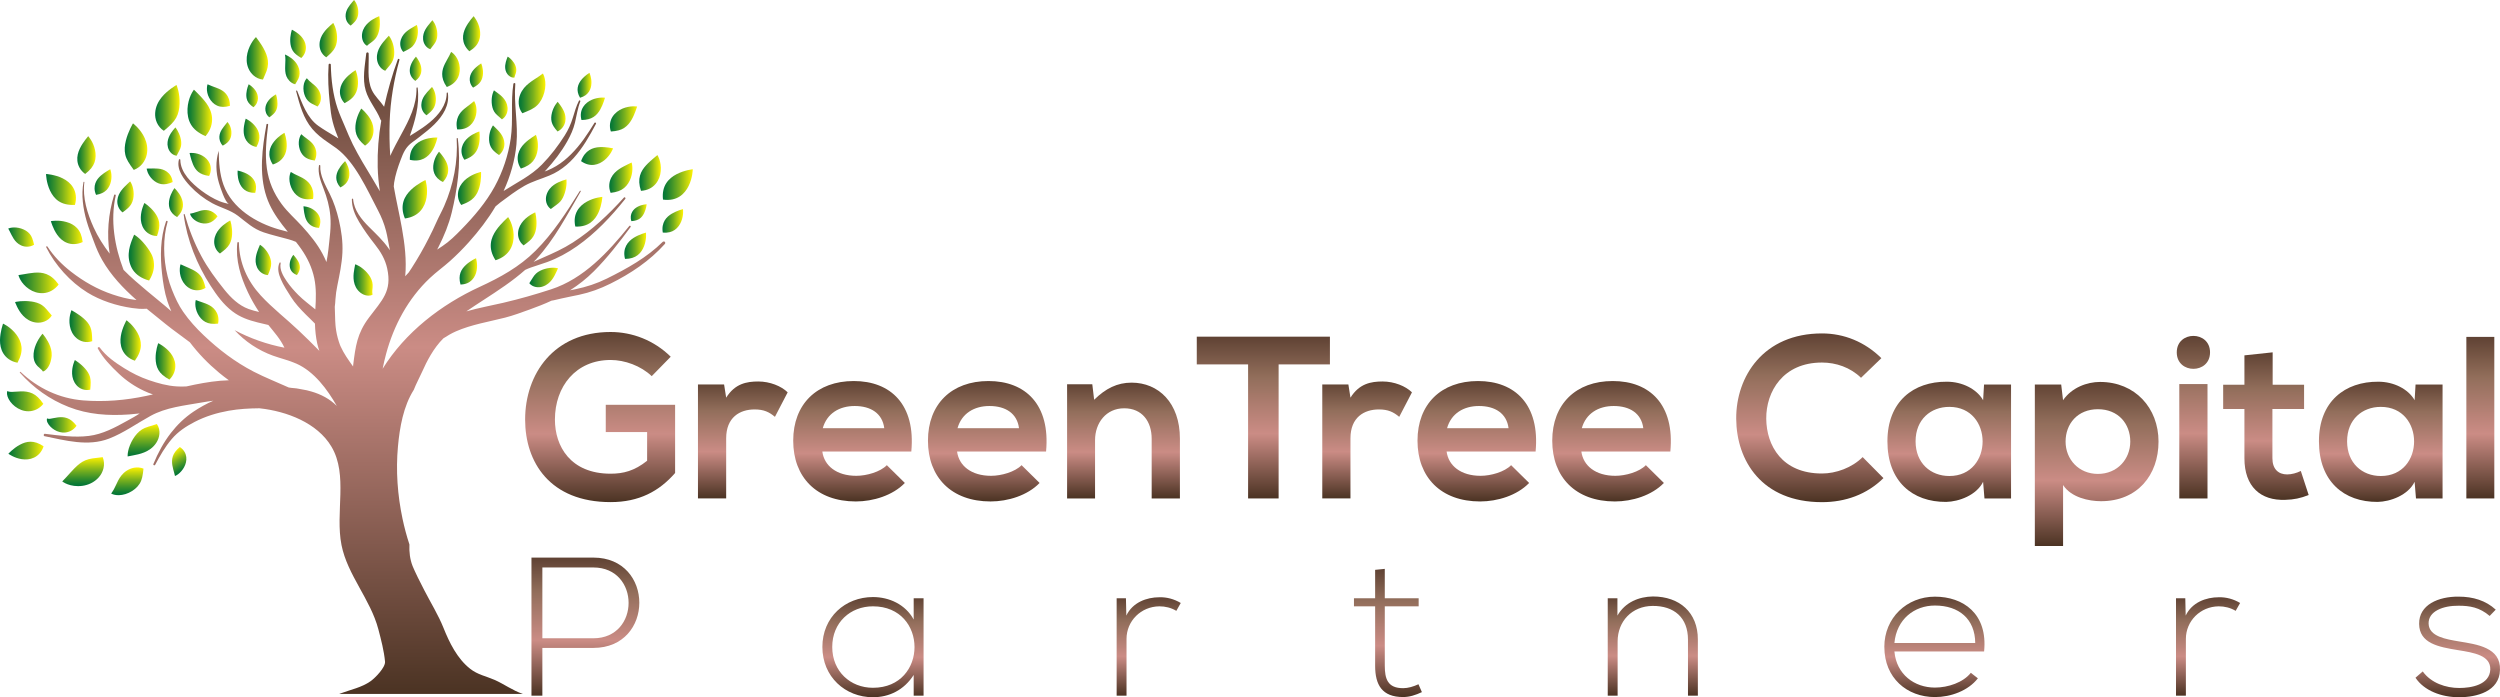 <?xml version="1.0" encoding="UTF-8"?>
<svg id="Layer_1" data-name="Layer 1" xmlns="http://www.w3.org/2000/svg" xmlns:xlink="http://www.w3.org/1999/xlink" viewBox="0 0 887.97 247.65">
  <defs>
    <style>
      .cls-1 {
        fill: url(#linear-gradient);
      }

      .cls-2 {
        fill: url(#linear-gradient-117);
      }

      .cls-3 {
        fill: url(#linear-gradient-118);
      }

      .cls-4 {
        fill: url(#linear-gradient-111);
      }

      .cls-5 {
        fill: url(#linear-gradient-112);
      }

      .cls-6 {
        fill: url(#linear-gradient-110);
      }

      .cls-7 {
        fill: url(#linear-gradient-113);
      }

      .cls-8 {
        fill: url(#linear-gradient-114);
      }

      .cls-9 {
        fill: url(#linear-gradient-115);
      }

      .cls-10 {
        fill: url(#linear-gradient-116);
      }

      .cls-11 {
        fill: url(#linear-gradient-106);
      }

      .cls-12 {
        fill: url(#linear-gradient-107);
      }

      .cls-13 {
        fill: url(#linear-gradient-109);
      }

      .cls-14 {
        fill: url(#linear-gradient-108);
      }

      .cls-15 {
        fill: url(#linear-gradient-104);
      }

      .cls-16 {
        fill: url(#linear-gradient-103);
      }

      .cls-17 {
        fill: url(#linear-gradient-102);
      }

      .cls-18 {
        fill: url(#linear-gradient-105);
      }

      .cls-19 {
        fill: url(#linear-gradient-101);
      }

      .cls-20 {
        fill: url(#linear-gradient-100);
      }

      .cls-21 {
        fill: url(#linear-gradient-8);
      }

      .cls-22 {
        fill: url(#linear-gradient-9);
      }

      .cls-23 {
        fill: url(#linear-gradient-3);
      }

      .cls-24 {
        fill: url(#linear-gradient-4);
      }

      .cls-25 {
        fill: url(#linear-gradient-2);
      }

      .cls-26 {
        fill: url(#linear-gradient-6);
      }

      .cls-27 {
        fill: url(#linear-gradient-7);
      }

      .cls-28 {
        fill: url(#linear-gradient-5);
      }

      .cls-29 {
        fill: url(#linear-gradient-59);
      }

      .cls-30 {
        fill: url(#linear-gradient-57);
      }

      .cls-31 {
        fill: url(#linear-gradient-58);
      }

      .cls-32 {
        fill: url(#linear-gradient-55);
      }

      .cls-33 {
        fill: url(#linear-gradient-56);
      }

      .cls-34 {
        fill: url(#linear-gradient-53);
      }

      .cls-35 {
        fill: url(#linear-gradient-54);
      }

      .cls-36 {
        fill: url(#linear-gradient-51);
      }

      .cls-37 {
        fill: url(#linear-gradient-52);
      }

      .cls-38 {
        fill: url(#linear-gradient-50);
      }

      .cls-39 {
        fill: url(#linear-gradient-77);
      }

      .cls-40 {
        fill: url(#linear-gradient-78);
      }

      .cls-41 {
        fill: url(#linear-gradient-79);
      }

      .cls-42 {
        fill: url(#linear-gradient-74);
      }

      .cls-43 {
        fill: url(#linear-gradient-75);
      }

      .cls-44 {
        fill: url(#linear-gradient-76);
      }

      .cls-45 {
        fill: url(#linear-gradient-70);
      }

      .cls-46 {
        fill: url(#linear-gradient-71);
      }

      .cls-47 {
        fill: url(#linear-gradient-72);
      }

      .cls-48 {
        fill: url(#linear-gradient-73);
      }

      .cls-49 {
        fill: url(#linear-gradient-68);
      }

      .cls-50 {
        fill: url(#linear-gradient-67);
      }

      .cls-51 {
        fill: url(#linear-gradient-69);
      }

      .cls-52 {
        fill: url(#linear-gradient-64);
      }

      .cls-53 {
        fill: url(#linear-gradient-63);
      }

      .cls-54 {
        fill: url(#linear-gradient-66);
      }

      .cls-55 {
        fill: url(#linear-gradient-65);
      }

      .cls-56 {
        fill: url(#linear-gradient-60);
      }

      .cls-57 {
        fill: url(#linear-gradient-62);
      }

      .cls-58 {
        fill: url(#linear-gradient-61);
      }

      .cls-59 {
        fill: url(#linear-gradient-98);
      }

      .cls-60 {
        fill: url(#linear-gradient-91);
      }

      .cls-61 {
        fill: url(#linear-gradient-95);
      }

      .cls-62 {
        fill: url(#linear-gradient-99);
      }

      .cls-63 {
        fill: url(#linear-gradient-96);
      }

      .cls-64 {
        fill: url(#linear-gradient-97);
      }

      .cls-65 {
        fill: url(#linear-gradient-94);
      }

      .cls-66 {
        fill: url(#linear-gradient-92);
      }

      .cls-67 {
        fill: url(#linear-gradient-93);
      }

      .cls-68 {
        fill: url(#linear-gradient-90);
      }

      .cls-69 {
        fill: url(#linear-gradient-81);
      }

      .cls-70 {
        fill: url(#linear-gradient-80);
      }

      .cls-71 {
        fill: url(#linear-gradient-88);
      }

      .cls-72 {
        fill: url(#linear-gradient-89);
      }

      .cls-73 {
        fill: url(#linear-gradient-87);
      }

      .cls-74 {
        fill: url(#linear-gradient-86);
      }

      .cls-75 {
        fill: url(#linear-gradient-85);
      }

      .cls-76 {
        fill: url(#linear-gradient-84);
      }

      .cls-77 {
        fill: url(#linear-gradient-83);
      }

      .cls-78 {
        fill: url(#linear-gradient-82);
      }

      .cls-79 {
        fill: url(#linear-gradient-41);
      }

      .cls-80 {
        fill: url(#linear-gradient-40);
      }

      .cls-81 {
        fill: url(#linear-gradient-43);
      }

      .cls-82 {
        fill: url(#linear-gradient-42);
      }

      .cls-83 {
        fill: url(#linear-gradient-45);
      }

      .cls-84 {
        fill: url(#linear-gradient-46);
      }

      .cls-85 {
        fill: url(#linear-gradient-44);
      }

      .cls-86 {
        fill: url(#linear-gradient-49);
      }

      .cls-87 {
        fill: url(#linear-gradient-47);
      }

      .cls-88 {
        fill: url(#linear-gradient-48);
      }

      .cls-89 {
        fill: url(#linear-gradient-14);
      }

      .cls-90 {
        fill: url(#linear-gradient-18);
      }

      .cls-91 {
        fill: url(#linear-gradient-22);
      }

      .cls-92 {
        fill: url(#linear-gradient-20);
      }

      .cls-93 {
        fill: url(#linear-gradient-21);
      }

      .cls-94 {
        fill: url(#linear-gradient-23);
      }

      .cls-95 {
        fill: url(#linear-gradient-15);
      }

      .cls-96 {
        fill: url(#linear-gradient-19);
      }

      .cls-97 {
        fill: url(#linear-gradient-16);
      }

      .cls-98 {
        fill: url(#linear-gradient-17);
      }

      .cls-99 {
        fill: url(#linear-gradient-13);
      }

      .cls-100 {
        fill: url(#linear-gradient-12);
      }

      .cls-101 {
        fill: url(#linear-gradient-10);
      }

      .cls-102 {
        fill: url(#linear-gradient-11);
      }

      .cls-103 {
        fill: url(#linear-gradient-27);
      }

      .cls-104 {
        fill: url(#linear-gradient-24);
      }

      .cls-105 {
        fill: url(#linear-gradient-26);
      }

      .cls-106 {
        fill: url(#linear-gradient-38);
      }

      .cls-107 {
        fill: url(#linear-gradient-35);
      }

      .cls-108 {
        fill: url(#linear-gradient-37);
      }

      .cls-109 {
        fill: url(#linear-gradient-34);
      }

      .cls-110 {
        fill: url(#linear-gradient-39);
      }

      .cls-111 {
        fill: url(#linear-gradient-36);
      }

      .cls-112 {
        fill: url(#linear-gradient-25);
      }

      .cls-113 {
        fill: url(#linear-gradient-28);
      }

      .cls-114 {
        fill: url(#linear-gradient-29);
      }

      .cls-115 {
        fill: url(#linear-gradient-33);
      }

      .cls-116 {
        fill: url(#linear-gradient-30);
      }

      .cls-117 {
        fill: url(#linear-gradient-32);
      }

      .cls-118 {
        fill: url(#linear-gradient-31);
      }
    </style>
    <linearGradient id="linear-gradient" x1="121.66" y1="246.42" x2="121.66" y2="18.62" gradientUnits="userSpaceOnUse">
      <stop offset="0" stop-color="#4b3323"/>
      <stop offset=".54" stop-color="#cb8c85"/>
      <stop offset="1" stop-color="#5f4233"/>
    </linearGradient>
    <linearGradient id="linear-gradient-2" x1="183.99" y1="81.3" x2="190.57" y2="81.3" gradientUnits="userSpaceOnUse">
      <stop offset="0" stop-color="#007538"/>
      <stop offset=".1" stop-color="#0f7c34"/>
      <stop offset=".28" stop-color="#38902b"/>
      <stop offset=".54" stop-color="#79b01d"/>
      <stop offset=".85" stop-color="#d2dc09"/>
      <stop offset="1" stop-color="#fff200"/>
    </linearGradient>
    <linearGradient id="linear-gradient-3" x1="204.12" y1="75.2" x2="213.96" y2="75.2" xlink:href="#linear-gradient-2"/>
    <linearGradient id="linear-gradient-4" x1="188.01" y1="98.56" x2="198.2" y2="98.56" xlink:href="#linear-gradient-2"/>
    <linearGradient id="linear-gradient-5" x1="224.03" y1="75.56" x2="229.7" y2="75.56" xlink:href="#linear-gradient-2"/>
    <linearGradient id="linear-gradient-6" x1="125.56" y1="99.45" x2="132.38" y2="99.45" xlink:href="#linear-gradient-2"/>
    <linearGradient id="linear-gradient-7" x1="143" y1="70.77" x2="151.69" y2="70.77" xlink:href="#linear-gradient-2"/>
    <linearGradient id="linear-gradient-8" x1="162.17" y1="40.95" x2="169.25" y2="40.95" xlink:href="#linear-gradient-2"/>
    <linearGradient id="linear-gradient-9" x1="153.88" y1="59.27" x2="159.2" y2="59.27" xlink:href="#linear-gradient-2"/>
    <linearGradient id="linear-gradient-10" x1="162.65" y1="66.94" x2="170.88" y2="66.94" xlink:href="#linear-gradient-2"/>
    <linearGradient id="linear-gradient-11" x1="179.41" y1="23.85" x2="183.37" y2="23.85" xlink:href="#linear-gradient-2"/>
    <linearGradient id="linear-gradient-12" x1="142.15" y1="13.65" x2="148.43" y2="13.65" xlink:href="#linear-gradient-2"/>
    <linearGradient id="linear-gradient-13" x1="145.54" y1="24.43" x2="149.68" y2="24.43" xlink:href="#linear-gradient-2"/>
    <linearGradient id="linear-gradient-14" x1="157.07" y1="24.67" x2="163.34" y2="24.67" xlink:href="#linear-gradient-2"/>
    <linearGradient id="linear-gradient-15" x1="128.56" y1="11.02" x2="134.95" y2="11.02" xlink:href="#linear-gradient-2"/>
    <linearGradient id="linear-gradient-16" x1="113.49" y1="14.25" x2="119.74" y2="14.25" xlink:href="#linear-gradient-2"/>
    <linearGradient id="linear-gradient-17" x1="120.75" y1="30.77" x2="127.18" y2="30.77" xlink:href="#linear-gradient-2"/>
    <linearGradient id="linear-gradient-18" x1="101.21" y1="24.64" x2="106.43" y2="24.64" xlink:href="#linear-gradient-2"/>
    <linearGradient id="linear-gradient-19" x1="106.12" y1="52.33" x2="112.36" y2="52.33" xlink:href="#linear-gradient-2"/>
    <linearGradient id="linear-gradient-20" x1="102.8" y1="65.93" x2="111.31" y2="65.93" xlink:href="#linear-gradient-2"/>
    <linearGradient id="linear-gradient-21" x1="119.44" y1="61.91" x2="124.1" y2="61.91" xlink:href="#linear-gradient-2"/>
    <linearGradient id="linear-gradient-22" x1="94.25" y1="37.6" x2="98.58" y2="37.6" xlink:href="#linear-gradient-2"/>
    <linearGradient id="linear-gradient-23" x1="86.55" y1="47.18" x2="92.15" y2="47.18" xlink:href="#linear-gradient-2"/>
    <linearGradient id="linear-gradient-24" x1="84.38" y1="64.54" x2="90.96" y2="64.54" xlink:href="#linear-gradient-2"/>
    <linearGradient id="linear-gradient-25" x1="77.91" y1="47.54" x2="82.2" y2="47.54" xlink:href="#linear-gradient-2"/>
    <linearGradient id="linear-gradient-26" x1="67.33" y1="58.41" x2="74.89" y2="58.41" xlink:href="#linear-gradient-2"/>
    <linearGradient id="linear-gradient-27" x1="59.5" y1="50.29" x2="64.4" y2="50.29" xlink:href="#linear-gradient-2"/>
    <linearGradient id="linear-gradient-28" x1="52.09" y1="62.64" x2="61.31" y2="62.64" xlink:href="#linear-gradient-2"/>
    <linearGradient id="linear-gradient-29" x1="67.48" y1="77.01" x2="77.27" y2="77.01" xlink:href="#linear-gradient-2"/>
    <linearGradient id="linear-gradient-30" x1="59.99" y1="71.96" x2="64.99" y2="71.96" xlink:href="#linear-gradient-2"/>
    <linearGradient id="linear-gradient-31" x1="90.79" y1="92.32" x2="96.33" y2="92.32" xlink:href="#linear-gradient-2"/>
    <linearGradient id="linear-gradient-32" x1="102.89" y1="94.12" x2="106.52" y2="94.12" xlink:href="#linear-gradient-2"/>
    <linearGradient id="linear-gradient-33" x1="107.78" y1="77.11" x2="113.78" y2="77.11" xlink:href="#linear-gradient-2"/>
    <linearGradient id="linear-gradient-34" x1="174.31" y1="84.78" x2="182.45" y2="84.78" xlink:href="#linear-gradient-2"/>
    <linearGradient id="linear-gradient-35" x1="183.86" y1="53.88" x2="191.07" y2="53.88" xlink:href="#linear-gradient-2"/>
    <linearGradient id="linear-gradient-36" x1="173.71" y1="49.81" x2="179.16" y2="49.81" xlink:href="#linear-gradient-2"/>
    <linearGradient id="linear-gradient-37" x1="174.61" y1="37.24" x2="180.3" y2="37.24" xlink:href="#linear-gradient-2"/>
    <linearGradient id="linear-gradient-38" x1="205.15" y1="30.29" x2="210.08" y2="30.29" xlink:href="#linear-gradient-2"/>
    <linearGradient id="linear-gradient-39" x1="206.29" y1="38.65" x2="214.89" y2="38.65" xlink:href="#linear-gradient-2"/>
    <linearGradient id="linear-gradient-40" x1="195.79" y1="41.43" x2="200.87" y2="41.43" xlink:href="#linear-gradient-2"/>
    <linearGradient id="linear-gradient-41" x1="206.39" y1="55.41" x2="217.77" y2="55.41" xlink:href="#linear-gradient-2"/>
    <linearGradient id="linear-gradient-42" x1="166.84" y1="26.82" x2="171.56" y2="26.82" xlink:href="#linear-gradient-2"/>
    <linearGradient id="linear-gradient-43" x1="76.08" y1="84.18" x2="82.46" y2="84.18" xlink:href="#linear-gradient-2"/>
    <linearGradient id="linear-gradient-44" x1="163.23" y1="96.39" x2="169.45" y2="96.39" xlink:href="#linear-gradient-2"/>
    <linearGradient id="linear-gradient-45" x1="193.9" y1="68.97" x2="201.24" y2="68.97" xlink:href="#linear-gradient-2"/>
    <linearGradient id="linear-gradient-46" x1="107.76" y1="32.81" x2="113.98" y2="32.81" xlink:href="#linear-gradient-2"/>
    <linearGradient id="linear-gradient-47" x1="95.68" y1="52.81" x2="101.85" y2="52.81" xlink:href="#linear-gradient-2"/>
    <linearGradient id="linear-gradient-48" x1="145.57" y1="52.93" x2="155.36" y2="52.93" xlink:href="#linear-gradient-2"/>
    <linearGradient id="linear-gradient-49" x1="149.66" y1="35.92" x2="154.81" y2="35.92" xlink:href="#linear-gradient-2"/>
    <linearGradient id="linear-gradient-50" x1="163.91" y1="51.73" x2="170.39" y2="51.73" xlink:href="#linear-gradient-2"/>
    <linearGradient id="linear-gradient-51" x1="184.22" y1="33.17" x2="193.72" y2="33.17" xlink:href="#linear-gradient-2"/>
    <linearGradient id="linear-gradient-52" x1="63.84" y1="98.5" x2="73.01" y2="98.5" xlink:href="#linear-gradient-2"/>
    <linearGradient id="linear-gradient-53" x1="50.01" y1="77.95" x2="56.6" y2="77.95" xlink:href="#linear-gradient-2"/>
    <linearGradient id="linear-gradient-54" x1="27.45" y1="55.08" x2="33.97" y2="55.08" xlink:href="#linear-gradient-2"/>
    <linearGradient id="linear-gradient-55" x1="33.58" y1="64.66" x2="39.59" y2="64.66" xlink:href="#linear-gradient-2"/>
    <linearGradient id="linear-gradient-56" x1="16.36" y1="67.3" x2="26.97" y2="67.3" xlink:href="#linear-gradient-2"/>
    <linearGradient id="linear-gradient-57" x1="18.08" y1="82.54" x2="29.37" y2="82.54" xlink:href="#linear-gradient-2"/>
    <linearGradient id="linear-gradient-58" x1="216.38" y1="63.1" x2="224.62" y2="63.1" xlink:href="#linear-gradient-2"/>
    <linearGradient id="linear-gradient-59" x1="221.74" y1="87.29" x2="229.48" y2="87.29" xlink:href="#linear-gradient-2"/>
    <linearGradient id="linear-gradient-60" x1="235.3" y1="78.45" x2="242.64" y2="78.45" xlink:href="#linear-gradient-2"/>
    <linearGradient id="linear-gradient-61" x1="45.7" y1="91.48" x2="54.72" y2="91.48" xlink:href="#linear-gradient-2"/>
    <linearGradient id="linear-gradient-62" x1="41.68" y1="69.93" x2="47.5" y2="69.93" xlink:href="#linear-gradient-2"/>
    <linearGradient id="linear-gradient-63" x1="0" y1="121.9" x2="7.68" y2="121.9" xlink:href="#linear-gradient-2"/>
    <linearGradient id="linear-gradient-64" x1="11.91" y1="125.25" x2="18.38" y2="125.25" xlink:href="#linear-gradient-2"/>
    <linearGradient id="linear-gradient-65" x1="2.49" y1="142.49" x2="15.41" y2="142.49" xlink:href="#linear-gradient-2"/>
    <linearGradient id="linear-gradient-66" x1="25.61" y1="133.21" x2="32.22" y2="133.21" xlink:href="#linear-gradient-2"/>
    <linearGradient id="linear-gradient-67" x1="24.66" y1="115.83" x2="32.76" y2="115.83" xlink:href="#linear-gradient-2"/>
    <linearGradient id="linear-gradient-68" x1="42.78" y1="120.94" x2="50.03" y2="120.94" xlink:href="#linear-gradient-2"/>
    <linearGradient id="linear-gradient-69" x1="55.27" y1="128.36" x2="62.29" y2="128.36" xlink:href="#linear-gradient-2"/>
    <linearGradient id="linear-gradient-70" x1="2.97" y1="160.05" x2="15.49" y2="160.05" xlink:href="#linear-gradient-2"/>
    <linearGradient id="linear-gradient-71" x1="29.52" y1="172.66" x2="29.52" y2="162.37" xlink:href="#linear-gradient-2"/>
    <linearGradient id="linear-gradient-72" x1="6.55" y1="100.47" x2="20.84" y2="100.47" xlink:href="#linear-gradient-2"/>
    <linearGradient id="linear-gradient-73" x1="2.92" y1="84.21" x2="12.11" y2="84.21" xlink:href="#linear-gradient-2"/>
    <linearGradient id="linear-gradient-74" x1="87.48" y1="34.01" x2="91.63" y2="34.01" xlink:href="#linear-gradient-2"/>
    <linearGradient id="linear-gradient-75" x1="69.38" y1="110.8" x2="77.61" y2="110.8" xlink:href="#linear-gradient-2"/>
    <linearGradient id="linear-gradient-76" x1="44.31" y1="52.09" x2="52.33" y2="52.09" xlink:href="#linear-gradient-2"/>
    <linearGradient id="linear-gradient-77" x1="66.59" y1="40.11" x2="75.34" y2="40.11" xlink:href="#linear-gradient-2"/>
    <linearGradient id="linear-gradient-78" x1="73.48" y1="33.95" x2="81.66" y2="33.95" xlink:href="#linear-gradient-2"/>
    <linearGradient id="linear-gradient-79" x1="87.61" y1="20.71" x2="95.2" y2="20.71" xlink:href="#linear-gradient-2"/>
    <linearGradient id="linear-gradient-80" x1="103.07" y1="15.57" x2="108.66" y2="15.57" xlink:href="#linear-gradient-2"/>
    <linearGradient id="linear-gradient-81" x1="150.26" y1="12.33" x2="155.33" y2="12.33" xlink:href="#linear-gradient-2"/>
    <linearGradient id="linear-gradient-82" x1="122.74" y1="4.55" x2="127.26" y2="4.55" xlink:href="#linear-gradient-2"/>
    <linearGradient id="linear-gradient-83" x1="216.63" y1="42.23" x2="226.3" y2="42.23" xlink:href="#linear-gradient-2"/>
    <linearGradient id="linear-gradient-84" x1="50.98" y1="162.13" x2="50.98" y2="150.63" xlink:href="#linear-gradient-2"/>
    <linearGradient id="linear-gradient-85" x1="65.3" y1="167.31" x2="61.25" y2="160.29" xlink:href="#linear-gradient-2"/>
    <linearGradient id="linear-gradient-86" x1="16.62" y1="150.9" x2="27.18" y2="150.9" xlink:href="#linear-gradient-2"/>
    <linearGradient id="linear-gradient-87" x1="5.34" y1="110.78" x2="18.39" y2="110.78" xlink:href="#linear-gradient-2"/>
    <linearGradient id="linear-gradient-88" x1="227.05" y1="61.43" x2="234.73" y2="61.43" xlink:href="#linear-gradient-2"/>
    <linearGradient id="linear-gradient-89" x1="164.46" y1="11.97" x2="170.57" y2="11.97" xlink:href="#linear-gradient-2"/>
    <linearGradient id="linear-gradient-90" x1="133.87" y1="18.92" x2="140.04" y2="18.92" xlink:href="#linear-gradient-2"/>
    <linearGradient id="linear-gradient-91" x1="126.22" y1="45.14" x2="132.68" y2="45.14" xlink:href="#linear-gradient-2"/>
    <linearGradient id="linear-gradient-92" x1="55.09" y1="38.32" x2="63.8" y2="38.32" xlink:href="#linear-gradient-2"/>
    <linearGradient id="linear-gradient-93" x1="235.41" y1="65.56" x2="246.07" y2="65.56" xlink:href="#linear-gradient-2"/>
    <linearGradient id="linear-gradient-94" x1="45.22" y1="175.88" x2="45.22" y2="166.02" xlink:href="#linear-gradient-2"/>
    <linearGradient id="linear-gradient-95" x1="213.14" y1="178.35" x2="213.14" y2="117.93" gradientUnits="userSpaceOnUse">
      <stop offset="0" stop-color="#4b3323"/>
      <stop offset=".4" stop-color="#cb8c85"/>
      <stop offset=".75" stop-color="#926e5b"/>
      <stop offset="1" stop-color="#5f4233"/>
    </linearGradient>
    <linearGradient id="linear-gradient-96" x1="263.84" y1="177.04" x2="263.84" y2="135.5" xlink:href="#linear-gradient-95"/>
    <linearGradient id="linear-gradient-97" x1="302.8" y1="178.11" x2="302.8" y2="135.34" xlink:href="#linear-gradient-95"/>
    <linearGradient id="linear-gradient-98" x1="350.66" y1="178.11" x2="350.66" y2="135.34" xlink:href="#linear-gradient-95"/>
    <linearGradient id="linear-gradient-99" x1="399.05" y1="177.04" x2="399.05" y2="135.91" xlink:href="#linear-gradient-95"/>
    <linearGradient id="linear-gradient-100" x1="448.71" y1="177.04" x2="448.71" y2="119.58" xlink:href="#linear-gradient-95"/>
    <linearGradient id="linear-gradient-101" x1="485.58" y1="177.04" x2="485.58" y2="135.5" xlink:href="#linear-gradient-95"/>
    <linearGradient id="linear-gradient-102" x1="524.54" y1="178.11" x2="524.54" y2="135.34" xlink:href="#linear-gradient-95"/>
    <linearGradient id="linear-gradient-103" x1="572.4" y1="178.11" x2="572.4" y2="135.34" xlink:href="#linear-gradient-95"/>
    <linearGradient id="linear-gradient-104" x1="642.83" x2="642.83" y2="118.43" xlink:href="#linear-gradient-95"/>
    <linearGradient id="linear-gradient-105" x1="692.33" y1="178.27" x2="692.33" y2="135.58" xlink:href="#linear-gradient-95"/>
    <linearGradient id="linear-gradient-106" x1="744.71" y1="193.95" x2="744.71" y2="135.67" xlink:href="#linear-gradient-95"/>
    <linearGradient id="linear-gradient-107" x1="779.07" y1="177.04" x2="779.07" y2="119.31" xlink:href="#linear-gradient-95"/>
    <linearGradient id="linear-gradient-108" x1="804.84" y1="177.55" x2="804.84" y2="125.16" xlink:href="#linear-gradient-95"/>
    <linearGradient id="linear-gradient-109" x1="845.6" y1="178.27" x2="845.6" y2="135.58" xlink:href="#linear-gradient-95"/>
    <linearGradient id="linear-gradient-110" x1="880.99" y1="177.04" x2="880.99" y2="119.66" xlink:href="#linear-gradient-95"/>
    <linearGradient id="linear-gradient-111" x1="207.93" y1="247.09" x2="207.93" y2="198.06" xlink:href="#linear-gradient-95"/>
    <linearGradient id="linear-gradient-112" x1="310.07" y1="247.65" x2="310.07" y2="212.07" xlink:href="#linear-gradient-95"/>
    <linearGradient id="linear-gradient-113" x1="408.01" y1="247.09" x2="408.01" y2="212.13" xlink:href="#linear-gradient-95"/>
    <linearGradient id="linear-gradient-114" x1="492.97" y1="247.58" x2="492.97" y2="202.05" xlink:href="#linear-gradient-95"/>
    <linearGradient id="linear-gradient-115" x1="587.05" y1="247.09" x2="587.05" y2="211.86" xlink:href="#linear-gradient-95"/>
    <linearGradient id="linear-gradient-116" x1="687.08" y1="247.58" x2="687.08" y2="211.93" xlink:href="#linear-gradient-95"/>
    <linearGradient id="linear-gradient-117" x1="784.28" y1="247.09" x2="784.28" y2="212.13" xlink:href="#linear-gradient-95"/>
    <linearGradient id="linear-gradient-118" x1="872.96" y1="247.65" x2="872.96" y2="211.93" xlink:href="#linear-gradient-95"/>
  </defs>
  <path class="cls-1" d="M235.45,85.85c-5.7,5.65-12.78,9.57-19.89,13.09-3.65,1.8-7.27,2.98-11.23,3.8-.62,.13-1.24,.26-1.87,.38,3.04-1.94,5.86-4.15,8.49-6.78,4.83-4.84,8.99-10.24,13.04-15.72,.2-.28-.24-.63-.46-.36-7.52,9.3-16.17,18.73-27.83,22.52-5.56,1.81-11.24,3.43-16.92,4.76-4.35,1.02-8.82,1.81-13.14,3.06,2.04-1.41,4.12-2.76,6.2-4.11,5.13-3.34,10.16-6.61,14.7-10.63,.64-.3,1.29-.58,1.97-.82,1.9-.68,3.85-1.24,5.76-1.93,3.82-1.39,7.33-3.31,10.67-5.65,6.6-4.64,12.13-10.52,17.14-16.8,.28-.33-.16-.82-.47-.48-5.41,6-11.32,11.56-18.12,15.94-3.43,2.21-6.99,3.81-10.71,5.43-1.1,.48-2.18,.97-3.26,1.47,.28-.29,.56-.56,.84-.85,6.66-7.18,11.03-15.79,15.9-24.17,.12-.2-.18-.38-.3-.18-4.67,7.49-9.47,14.99-15.76,21.27-5.72,5.71-12.56,9.46-19.81,12.8-13.71,6.31-26.46,16.14-34.48,29.08,.36-1.77,.75-3.53,1.23-5.28,2.73-10.1,7.78-19.6,15.54-26.92,2.27-2.15,4.82-3.96,7.14-6.03,2.35-2.11,4.59-4.35,6.7-6.71,3.51-3.92,6.81-8.18,9.5-12.73,.56-.5,1.13-.97,1.72-1.41,2.78-2.05,5.53-4.18,8.53-5.88,2.83-1.6,5.9-2.42,8.87-3.66,1.12-.47,2.22-1.02,3.25-1.67,1.98-1.26,3.8-2.8,5.37-4.55,3.26-3.62,5.67-7.86,7.92-12.14,.19-.36-.32-.67-.54-.33-2.42,3.94-5,7.85-8.3,11.12-1.59,1.58-3.31,3.03-5.25,4.18-.97,.58-1.99,1.11-3.05,1.55-.36,.15-.74,.28-1.11,.4,.15-.15,.3-.28,.43-.42,2.9-3.15,5.57-6.62,7.66-10.35,1.17-2.08,2.14-4.25,2.7-6.56,.62-2.55,.94-5.14,1.91-7.59,.1-.29-.35-.49-.49-.21-.97,1.92-1.55,3.97-2.17,6.01-.69,2.26-1.62,4.31-2.88,6.31-2.36,3.73-5.02,7.2-8.11,10.36-3.91,3.99-8.96,6.39-13.61,9.38,2.42-5.26,4.05-10.92,4.57-16.63,.65-7.17-.99-14.24-.41-21.39,.03-.46-.62-.43-.69,0-.99,6.44,.01,12.93-.93,19.37-.87,5.91-2.81,11.78-5.7,17.07-3.09,5.64-7.3,10.58-11.79,15.18-2.11,2.16-4.24,4.29-6.76,5.96-.63,.42-1.26,.83-1.89,1.25,.16-.32,.33-.63,.49-.95,2-3.97,3.65-7.97,4.7-12.26,1-4.11,1.75-8.27,2.22-12.45,.53-4.61,.5-9.25-.09-13.83-.02-.21-.4-.16-.38,.05,.47,8.16-1.13,16.42-4.45,23.98-.85,1.94-1.9,3.78-2.75,5.72-.82,1.89-1.73,3.73-2.66,5.56-1.86,3.7-3.92,7.28-6.16,10.77-.33,.52-.67,1.03-1.02,1.53-.42,.44-.84,.89-1.24,1.35,.53-5.76-.19-11.55-1.19-17.18-.87-4.92-2.03-9.79-2.88-14.71,.02-.45,.06-.91,.13-1.36,.42-2.72,1.3-5.41,2.28-7.99,1-2.64,1.8-4.65,4.23-6.39,.92-.64,1.8-1.33,2.69-2.02,1.77-1.37,3.54-2.75,5.13-4.34,3.05-3.05,5.39-6.74,4.75-11.13-.03-.23-.42-.17-.41,.06,0,4.24-2.84,7.76-5.99,10.37-1.61,1.33-3.33,2.52-5.1,3.61-.67,.41-1.35,.83-2.02,1.25,.92-2.59,1.74-5.2,2.31-7.91,.63-3.03,.87-6.13,.49-9.18-.03-.24-.42-.18-.41,.06,.1,6.06-2.57,11.23-5.42,16.47-1.36,2.5-2.74,5.03-3.91,7.62-.27-4.04-.34-8.09-.2-12.16,.25-7.44,1.49-14.7,3.47-21.92,.1-.38-.45-.53-.58-.16-2.02,5.48-3.6,11.12-4.87,16.8-1.35-2.02-3.33-3.73-4.36-5.93-1.8-3.87-.96-8.77-1.13-12.95-.02-.56-.81-.56-.86,0-.46,4.33-1.44,8.91-.18,13.14,1.09,3.73,3.79,6.65,5.21,10.22,.07,.19,.18,.33,.31,.44-.96,5.45-1.39,10.95-1.27,16.48,.06,2.89,.36,5.77,.77,8.62-.83-1.47-1.69-2.91-2.56-4.35-2.44-4.05-4.94-8.08-7.06-12.33-1.04-2.1-1.91-4.24-2.82-6.4-.88-2.09-1.85-4.19-2.58-6.34-1.68-4.98-2.28-10.25-2.4-15.53,0-.5-.74-.5-.78,0-.32,4.62-.07,9.1,.43,13.67,.24,2.22,.46,4.54,1.04,6.7,.52,1.99,1.2,3.9,1.98,5.79-.42-.26-.85-.52-1.25-.76-1.98-1.19-3.98-2.35-5.85-3.68-4-2.83-5.79-8.04-7.51-12.42-.09-.23-.45-.15-.38,.1,1.25,4.74,2.52,9.62,5.74,13.41,1.61,1.9,3.45,3.34,5.5,4.73,1.03,.69,2.04,1.38,3.04,2.12,6.66,4.93,10.9,14.63,14.81,22.1,1.23,2.35,2.16,4.64,2.83,7.21,.55,2.13,.84,4.3,1.29,6.45,.02,.15,.03,.32,.05,.47-.14-.21-.28-.43-.42-.64-1.98-2.86-4.47-5.15-6.92-7.6-2.69-2.69-5.32-5.87-5.67-9.87-.02-.28-.44-.29-.45,0-.04,2.92,1.12,5.63,2.58,8.07,1.67,2.76,3.57,5.42,5.57,7.94,2.07,2.61,3.7,5.33,4.41,8.64,1.72,8.04-1.76,11.12-6.48,17.39-4.24,5.63-4.78,10.23-5.61,16.81-.02,.19-.03,.37-.04,.56-1.64-2.3-3.3-4.59-4.45-7.18-.06-.15-.13-.3-.19-.45,0-.03-.02-.05-.04-.1-.12-.37-.27-.75-.39-1.13-.27-.85-.51-1.72-.7-2.6-.17-.81-.3-1.64-.4-2.47,0-.07-.07-.65-.08-.79-.04-.54-.07-1.06-.1-1.6-.07-1.64-.11-3.27-.15-4.9,.14-.87,.17-1.72,.23-2.62,.1-1.65,.35-3.28,.68-4.91,.78-3.89,1.61-7.67,1.8-11.64,.19-3.99-.37-7.8-1.26-11.64-.76-3.23-1.78-6.36-3.25-9.31-1.47-2.96-3.58-6.53-3.35-10,.03-.26-.42-.33-.47-.06-.47,2.8,.64,5.6,1.61,8.14,1.23,3.23,2.13,6.33,2.43,9.82,.35,3.96-.27,7.84-.67,11.78-.17,1.55-.43,3.07-.71,4.56-.41-.98-.87-1.94-1.37-2.89-1.92-3.62-4.54-6.8-7.29-9.82-2.41-2.65-5.13-4.99-7.26-7.9-2.82-3.85-4.58-7.9-5.25-12.7-.71-5.11-.16-10.35,.46-15.48,.04-.34-.53-.42-.59-.09-1.51,8.41-2.73,17.51,0,25.68,1.25,3.73,3.24,6.85,5.59,9.94,.65,.85,1.32,1.69,1.99,2.51-1.02-.28-2.04-.53-3.05-.81-8.14-2.3-16.77-7.48-19.8-15.88-1.38-3.82-1.64-7.98-1.69-12.08-1.17,3.77-1.04,7.7,.07,11.4,.41,1.35,2.23,7.17,3.63,7.52-1.12-.29-2.26-.54-3.34-.98-2.33-.96-4.52-2.29-6.52-3.79-3.33-2.5-7.46-6.38-7.48-10.94,0-.28-.42-.35-.5-.07-.94,3.53,1.76,7.02,3.98,9.39,2.27,2.42,4.93,4.5,7.86,6.09,2.99,1.62,6.37,2.38,9.13,4.47,3.06,2.33,5.37,4.62,9.16,5.89,2.9,.98,5.89,1.62,8.82,2.46,.88,.25,1.77,.54,2.61,.91,.65,.83,1.3,1.68,1.9,2.55,2.19,3.16,3.81,6.54,4.61,10.35,.75,3.6,.63,7.25,.38,11.08-2.04-1.7-4.2-3.25-6.06-5.13-1.51-1.52-2.94-3.14-4.14-4.92-1.19-1.76-2.6-4.11-2.11-6.36,.06-.29-.32-.38-.43-.11-.85,1.93-.29,3.99,.49,5.8,.93,2.19,2.28,4.22,3.55,6.23,1.5,2.37,3.36,4.36,5.33,6.34,1.01,1.02,2.07,1.97,3.05,3.01,.06,.07,.12,.14,.19,.21,.06,2.39,.31,4.78,.81,7.08,.2,.88,.45,1.74,.75,2.58-2.36-2.44-4.82-4.81-7.27-7.15-4.46-4.24-9.4-8.01-13.57-12.55-4.73-5.14-7.62-11.54-7.73-18.68,0-.37-.53-.36-.57,0-.66,6.26,1.16,12.02,3.76,17.56,1.14,2.43,2.49,4.76,3.97,7.01-1.27-.29-2.51-.61-3.71-1.05-3.52-1.28-6.29-3.99-8.59-6.84-3.03-3.78-5.94-7.7-8.23-11.99-2.52-4.7-4.45-9.64-5.89-14.79-.07-.23-.38-.12-.36,.1,1.19,9.02,4.71,17.74,9.58,25.29,2.17,3.36,4.5,6.58,7.7,9.04,2.7,2.08,5.71,3.14,9.01,3.96,1.26,.31,2.53,.58,3.79,.9,2.12,2.65,4.21,4.9,5.71,8.07-6.18-1.19-12.17-3.29-17.7-6.23,3.72,4.05,8.42,7.17,13.61,9.05,2.77,1,5.69,1.66,8.38,2.86,6.33,2.84,10.95,9.14,14.31,15.01-2.5-2.5-5.63-4.16-9.07-5.14-1.06-.31-2.08-.57-3.18-.72-.78-.11-1.9-.41-2.86-.46-.66-.04-1.32-.12-1.98-.24-4.14-1.88-8.39-3.53-12.42-5.61-6.62-3.43-12.42-7.85-17.78-12.94-2.66-2.52-5.14-5.26-7.24-8.27-1.71-2.44-2.92-5.12-4.02-7.88-2.42-6.06-3.29-13.12-2.48-19.68,.19-1.51,.49-3,.92-4.47,.1-.35-.43-.5-.55-.14-2.04,5.91-2.11,12.44-1.42,18.54,.37,3.29,.87,6.62,1.89,9.75,.4,1.25,.88,2.44,1.4,3.63-2.81-2.49-5.77-4.8-8.63-7.22-2.87-2.42-5.72-4.82-8.33-7.48-3.16-8.27-4.76-17.53-2.78-26.4,.09-.37-.45-.54-.57-.16-2.06,6.59-2.68,13.93-1.58,20.8-2.21-2.9-4.2-6-5.7-9.32-2.22-4.93-4-10.53-3.29-16.06,.02-.16-.26-.21-.3-.04-.87,4.63-.14,9.44,1.11,13.86,.72,2.55,1.74,4.96,2.63,7.43,.79,2.18,1.73,4.34,2.87,6.35,3.16,5.54,7.49,10.07,12.2,14.24-.13,0-.27-.02-.4-.04-2.74-.32-5.45-1.04-8.06-1.92-5.39-1.8-10.31-4.61-14.78-8.09-3.24-2.52-6.15-5.48-8.39-8.94-.17-.25-.56-.03-.43,.25,3.18,6.37,8.55,12.31,14.59,16.06,4.69,2.91,10.49,4.76,15.98,5.54,1.57,.22,3.14,.37,4.73,.26,.12,0,.25-.02,.38-.03,2.22,1.84,4.48,3.64,6.72,5.44,2.78,2.26,5.77,4.29,8.62,6.49,3.02,3.98,6.49,7.58,10.35,10.78,1.14,.95,2.31,1.85,3.5,2.71-1.02,.03-2.03,.08-3.05,.17-4.06,.36-8.04,1.12-12,2.01-1.14,.08-2.29,.07-3.42,0-3.42-.2-6.71-1.13-9.93-2.23-3.11-1.06-6.06-2.54-8.84-4.28-3.23-2.02-6.34-4.2-8.63-7.3-.28-.36-.89-.05-.66,.38,1.87,3.43,4.66,6.27,7.47,8.93,2.64,2.5,5.67,4.55,8.96,6.09,1.02,.49,2.07,.89,3.14,1.25-.76,.17-1.51,.35-2.27,.51-7.43,1.59-14.97,2.22-22.5,1.62-8.48-.68-16.13-4.33-22.22-10.1-.17-.16-.41,.08-.27,.25,4.82,5.39,10.57,9.53,17.34,12.18,6.85,2.69,14.1,3.18,21.45,2.66,1.27-.09,2.52-.22,3.76-.36-1.4,.96-2.92,1.76-4.39,2.58-4.39,2.44-8.75,4.79-13.65,5.4-5.26,.66-10.45-.14-15.62-.75-.49-.06-.61,.76-.15,.85,7.43,1.5,15.42,3.75,22.92,.86,5.13-1.97,9.82-5.36,14.71-8.05,5.55-3.07,11.99-3.67,18.15-4.77,1.4-.25,2.8-.46,4.19-.64-2.47,1.07-4.84,2.41-7.05,3.88-3.08,2.07-5.75,4.63-8.02,7.56-2.64,3.41-4.6,7.11-6.24,11.07-.15,.37,.45,.63,.64,.27,1.69-3.2,3.53-6.4,5.89-9.17,2.25-2.65,5.09-4.51,8.15-6.09,3.82-1.98,7.91-3.22,12.1-3.97,3.67-.65,7.23-.83,10.88-.87,.08,0,.16,.02,.24,.03,9.39,1.04,20.32,5.09,25.37,13.62,5.98,10.1,1.26,23.35,3.56,34.93,2.11,10.64,10.29,19.27,13.09,29.92,.97,3.68,2.02,7.7,2.37,11.48,.19,2.02-3.47,5.79-5.16,6.98-3.12,2.2-7.03,2.98-10.53,4.28-.2,.08-.4,.14-.6,.22h65.26c-3.68-1.21-6.67-3.51-10.11-5.01-3.05-1.33-5.94-1.8-8.65-3.94-4.62-3.64-7.37-9.32-9.46-14.54-1.82-4.54-4.49-8.84-6.76-13.25-.79-1.54-1.59-3.08-2.36-4.66-.35-.72-.7-1.45-1.03-2.17-.16-.37-.33-.73-.49-1.1-.05-.11-.31-.73-.35-.82-.91-2.34-1.22-4.94-1.1-7.6-.99-3.01-1.8-6.07-2.45-9.12-1.78-8.42-2.41-17.13-1.62-25.71,.61-6.69,1.9-14.22,5.62-20.09,.84-2.16,1.96-4.18,2.91-6.3,.93-2.09,1.93-4.13,3.1-6.09,1.26-2.12,2.74-4.14,4.48-5.88,1.43-.93,2.89-1.8,4.46-2.49,5.57-2.44,11.65-3.4,17.49-4.89,2.95-.76,5.82-1.84,8.69-2.87,2.64-.96,5.24-1.95,7.79-3.15,.25-.05,.5-.08,.75-.13,.95-.21,1.9-.44,2.85-.66,2.05-.47,4.12-.85,6.17-1.29,3.93-.84,7.5-2.15,11.11-3.94,7.2-3.57,13.98-8.08,19.38-14.13,.43-.5-.23-1.2-.71-.73Z"/>
  <path class="cls-25" d="M185.97,87.17c1.74-1.23,2.79-2.09,3.47-3.21,.67-1.08,.97-2.34,1.08-3.6,.11-1.25,.02-2.49-.11-3.41-.13-.92-.3-1.52-.3-1.52,0,0-.58,.24-1.39,.73-.81,.48-1.86,1.21-2.78,2.23-.92,1.02-1.71,2.37-1.9,3.98-.19,1.57,.29,3.5,1.93,4.79Z"/>
  <path class="cls-23" d="M204.34,80.47c4.74,.23,7.02-2.33,8.25-5.03,1.22-2.69,1.36-5.51,1.36-5.51,0,0-2.83,.2-5.49,1.68-2.65,1.46-5.12,4.23-4.12,8.86Z"/>
  <path class="cls-24" d="M192.77,101.77c1.51-.48,2.56-1.47,3.29-2.44,.73-.98,1.19-1.97,1.55-2.73,.36-.77,.59-1.29,.59-1.29,0,0-.13-.04-.38-.09-.25-.05-.61-.11-1.06-.12-.89-.04-2.12,.09-3.29,.44-1.18,.35-2.27,.88-3.07,1.63-.85,.77-1.29,1.77-2.4,3.42,1.22,1.51,3.32,1.69,4.77,1.19Z"/>
  <path class="cls-28" d="M224.27,78.55c1.35-.09,2.27-.4,2.99-.92,.71-.52,1.2-1.23,1.56-1.98,.71-1.49,.88-3.09,.88-3.09,0,0-1.61,.03-3.16,.85-.77,.4-1.53,1.01-2.01,1.88-.48,.85-.69,1.99-.26,3.26Z"/>
  <path class="cls-26" d="M132.35,102.13c.06-.7,.03-1.32-.12-1.93-.28-1.21-.98-2.37-1.86-3.35-.87-.99-1.91-1.8-2.75-2.3-.43-.25-.79-.42-1.05-.53-.26-.1-.41-.14-.41-.14,0,0-.12,.61-.29,1.54-.17,.92-.37,2.14-.29,3.49,.09,1.34,.44,2.83,1.5,4.13,.53,.64,1.24,1.24,2.16,1.63,.91,.38,2.14,.55,3.1-.02-.24-1.06-.02-1.84,.01-2.52Z"/>
  <path class="cls-27" d="M151.13,63.94s-.71,.33-1.7,.92c-.99,.59-2.27,1.44-3.42,2.54-2.31,2.21-4.16,5.46-2.19,10.2,5.15-.68,7.13-4.16,7.68-7.43,.28-1.63,.2-3.2,.03-4.35-.16-1.15-.4-1.87-.4-1.87Z"/>
  <path class="cls-21" d="M169.07,40.87c.31-1.38,.19-2.7-.08-3.59-.12-.44-.28-.79-.4-1.02-.12-.23-.19-.35-.19-.35,0,0-.12,.1-.32,.26-.19,.17-.47,.4-.8,.66-.66,.53-1.53,1.14-2.36,1.83-.83,.7-1.64,1.53-2.17,2.7-.52,1.16-.8,2.68-.36,4.61,1.97,.07,3.45-.45,4.56-1.41,1.11-.95,1.82-2.32,2.12-3.7Z"/>
  <path class="cls-22" d="M156.81,54.9c-.5-.62-.86-1.02-.86-1.02,0,0-.37,.41-.8,1.14-.43,.73-.9,1.78-1.13,2.96-.47,2.37,.04,5.11,3.32,6.67,2.53-2.77,2.05-5.38,1.08-7.32-.49-.98-1.11-1.82-1.61-2.44Z"/>
  <path class="cls-101" d="M169.21,61.56c-.97,.36-2.24,.94-3.43,1.86-1.18,.91-2.29,2.19-2.82,3.84-.53,1.61-.47,3.7,.87,5.54,2.17-.8,3.53-1.56,4.52-2.63,.98-1.05,1.56-2.37,1.94-3.71,.37-1.34,.52-2.68,.57-3.7,.05-1.02,0-1.7,0-1.7,0,0-.67,.14-1.64,.5Z"/>
  <path class="cls-102" d="M180.94,27.02c.46,.33,1.12,.67,1.81,.52,.07-.66,.35-1.1,.46-1.55,.13-.44,.19-.87,.17-1.28-.03-.83-.35-1.63-.79-2.34-.44-.7-1-1.29-1.46-1.68-.46-.4-.82-.57-.82-.57,0,0-.14,.38-.34,.92-.19,.55-.43,1.3-.52,2.13-.08,.83-.01,1.76,.45,2.64,.24,.44,.56,.86,1.05,1.21Z"/>
  <path class="cls-100" d="M146.64,16.31c.75-.8,1.24-1.87,1.53-3.02,.29-1.14,.32-2.3,.2-3.12-.05-.41-.14-.74-.21-.97-.07-.22-.12-.34-.12-.34,0,0-.46,.27-1.14,.67-.67,.4-1.54,.88-2.39,1.57-.84,.68-1.68,1.63-2.11,2.96-.43,1.29-.36,3.06,.84,4.39,1.64-.8,2.65-1.31,3.41-2.13Z"/>
  <path class="cls-99" d="M147.51,28.74c4.75-3.49,.23-8.62,.23-8.62,0,0-4.79,5.13-.23,8.62Z"/>
  <path class="cls-89" d="M163.16,22.95c-.3-1.48-1.03-2.73-1.7-3.47-.33-.38-.64-.64-.87-.8-.22-.17-.36-.24-.36-.24,0,0-.07,.15-.19,.4-.11,.25-.28,.6-.49,1-.41,.81-1.01,1.78-1.53,2.83-1,2.08-1.78,4.74,.68,8.23,2.02-.75,3.29-1.94,3.98-3.38,.69-1.43,.79-3.09,.47-4.56Z"/>
  <path class="cls-95" d="M130.35,16.28c.71-.69,1.35-1.06,1.86-1.47,.54-.41,.93-.8,1.28-1.26,.67-.91,1.06-2.05,1.26-3.21,.2-1.15,.22-2.32,.15-3.18-.06-.87-.21-1.42-.21-1.42,0,0-.54,.22-1.3,.6-.77,.39-1.77,.97-2.68,1.83-.91,.86-1.75,2.02-2.05,3.53-.15,.73-.15,1.59,.09,2.41,.24,.83,.77,1.7,1.6,2.16Z"/>
  <path class="cls-97" d="M119.03,9.54c-.33-.89-.67-1.4-.67-1.4,0,0-.49,.4-1.17,1.03-.68,.63-1.56,1.47-2.31,2.56-.75,1.08-1.37,2.46-1.39,4.06-.03,1.57,.64,3.43,2.39,4.57,1.63-1.38,2.6-2.36,3.16-3.54,.56-1.16,.74-2.48,.68-3.81-.05-1.31-.36-2.58-.7-3.47Z"/>
  <path class="cls-98" d="M126.79,26.36c-.23-.9-.5-1.45-.5-1.45,0,0-.53,.33-1.27,.88-.74,.56-1.68,1.33-2.51,2.34-.83,1-1.54,2.27-1.73,3.78-.19,1.49,.2,3.24,1.6,4.74,1.86-.97,2.99-1.92,3.7-3.07,.71-1.14,1.01-2.46,1.07-3.77,.06-1.3-.13-2.55-.37-3.45Z"/>
  <path class="cls-90" d="M105.98,27.98c.27-.6,.42-1.19,.45-1.8,.06-1.21-.33-2.45-1.04-3.52-1-1.51-2.52-2.59-4.17-3.31,.49,2.49-.43,5.45,.52,7.75,.23,.55,.57,1.11,1.07,1.63,.5,.51,1.19,1.01,2.04,1.21,.46-.77,.86-1.35,1.13-1.96Z"/>
  <path class="cls-96" d="M110.09,50.09c-.75-.63-1.52-1.14-2.1-1.6-.3-.23-.53-.44-.7-.59-.17-.15-.27-.24-.27-.24,0,0-.08,.11-.2,.32-.12,.21-.28,.53-.41,.94-.28,.82-.41,2.05-.16,3.29,.24,1.24,.8,2.42,1.69,3.26,.9,.86,2.08,1.3,3.86,1.55,.79-1.66,.64-3.21,.22-4.33-.44-1.15-1.18-1.94-1.92-2.58Z"/>
  <path class="cls-92" d="M106.2,69.93c1.3,.79,2.88,1.04,5,.72,.34-2.14-.19-3.79-.93-4.96-.76-1.18-1.81-1.93-2.83-2.5-1.02-.56-2.05-.97-2.83-1.37-.39-.2-.72-.38-.94-.53-.23-.15-.37-.23-.37-.23,0,0-.07,.14-.17,.41-.11,.27-.22,.67-.29,1.19-.14,1.02,0,2.49,.57,3.86,.56,1.38,1.5,2.63,2.78,3.41Z"/>
  <path class="cls-93" d="M123.19,58.23c-.33-.63-.62-1-.62-1,0,0-.35,.33-.81,.87-.46,.54-1.04,1.27-1.51,2.13-.93,1.7-1.44,3.96,.64,6.34,2.91-1.37,3.44-3.75,3.14-5.79-.15-1.01-.51-1.92-.84-2.55Z"/>
  <path class="cls-91" d="M95.68,41.67c1.16-.85,1.88-1.47,2.31-2.29,.43-.79,.57-1.68,.58-2.54,.01-1.72-.53-3.31-.53-3.31,0,0-1.56,.74-2.7,2.22-.57,.74-1.03,1.67-1.09,2.73-.06,1.03,.28,2.32,1.42,3.18Z"/>
  <path class="cls-94" d="M91.09,52.21c.89-1.62,1.17-2.95,1.02-4.16-.14-1.2-.7-2.28-1.42-3.18-.71-.9-1.56-1.6-2.24-2.05-.68-.45-1.17-.67-1.17-.67,0,0-.18,.52-.36,1.31-.18,.79-.38,1.84-.38,2.97,0,1.12,.22,2.34,.91,3.41,.68,1.07,1.85,2.01,3.63,2.37Z"/>
  <path class="cls-104" d="M88.2,62.02c-1.79-1.09-3.79-1.43-3.79-1.43,0,0-.2,2.06,.54,4.09,.75,2.04,2.29,3.89,5.71,3.82,.99-3.35-.69-5.39-2.47-6.47Z"/>
  <path class="cls-112" d="M80.98,43.56c-.12-.14-.19-.22-.19-.22,0,0-.27,.34-.65,.83-.38,.49-.89,1.1-1.34,1.81-.44,.71-.82,1.55-.88,2.55-.05,.98,.23,2.16,1.21,3.2,1.29-.67,2.07-1.37,2.54-2.26,.46-.87,.6-1.89,.51-2.86-.09-.96-.41-1.84-.75-2.41-.16-.29-.33-.5-.45-.65Z"/>
  <path class="cls-105" d="M70.39,61.01c.89,.73,2.08,1.23,3.9,1.49,.81-1.68,.72-3.28,.16-4.51-.56-1.24-1.58-2.16-2.66-2.74-1.08-.59-2.23-.84-3.07-.91-.42-.04-.77-.03-1.01-.02-.24,.02-.38,.03-.38,.03,0,0,.13,.53,.33,1.3,.21,.76,.48,1.75,.89,2.72,.41,.97,.97,1.91,1.84,2.64Z"/>
  <path class="cls-103" d="M62.3,45.26s-.35,.38-.83,.98c-.47,.6-1.07,1.44-1.49,2.47-.42,1.03-.67,2.29-.33,3.61,.16,.65,.49,1.32,1,1.88,.5,.56,1.25,1.01,2.09,1.12,.77-1.57,1.36-2.38,1.55-3.4,.2-.97,.08-2.01-.19-3.02-.27-1-.7-1.94-1.09-2.6-.38-.66-.72-1.04-.72-1.04Z"/>
  <path class="cls-113" d="M52.16,60.23c.04,.23,.13,.56,.28,.94,.29,.76,.88,1.75,1.74,2.57,.86,.82,1.93,1.45,3.09,1.65,1.18,.21,2.4-.02,4.05-.72-.16-1.77-1.08-3-2.07-3.71-1.01-.72-2.11-.98-3.12-1.07-1.01-.09-1.98-.04-2.74-.03-.77,.01-1.29,.02-1.29,.02,0,0,.01,.13,.06,.35Z"/>
  <path class="cls-114" d="M77.27,76.87c-.99-1.35-2.22-1.95-3.29-2.17-1.09-.22-2.08-.04-2.96,.2-.88,.25-1.68,.57-2.36,.75-.34,.09-.63,.16-.84,.19-.22,.04-.34,.06-.34,.06,0,0,.03,.12,.11,.32,.08,.21,.22,.51,.45,.83,.46,.66,1.34,1.42,2.45,1.87,1.1,.46,2.36,.62,3.53,.32,1.18-.3,2.22-1.04,3.25-2.39Z"/>
  <path class="cls-116" d="M61.97,66.82s-1.26,1.67-1.77,3.82c-.51,2.15-.27,4.78,2.7,6.47,2.6-2.47,2.37-4.99,1.49-6.95-.88-1.95-2.42-3.34-2.42-3.34Z"/>
  <path class="cls-118" d="M93.46,87.78c-.63-.58-1.13-.84-1.13-.84,0,0-.23,.52-.54,1.3-.3,.78-.69,1.78-.89,2.94-.2,1.15-.19,2.52,.43,3.84,.61,1.31,1.93,2.53,3.83,2.7,.76-1.77,1.16-2.93,1.16-4.08,.02-1.13-.35-2.26-.91-3.32-.56-1.05-1.31-1.96-1.95-2.54Z"/>
  <path class="cls-117" d="M104.79,91.21c-.33-.41-.58-.69-.58-.69,0,0-.25,.28-.54,.77-.29,.5-.6,1.22-.72,2.03-.26,1.64,.22,3.52,2.51,4.38,1.54-1.99,1.13-3.66,.44-4.91-.35-.63-.78-1.18-1.11-1.59Z"/>
  <path class="cls-115" d="M111.51,74.59c-.86-.62-1.82-.97-2.53-1.14-.72-.17-1.2-.17-1.2-.17,0,0,.03,.48,.12,1.18,.09,.7,.2,1.6,.46,2.5,.26,.9,.68,1.83,1.45,2.58,.77,.75,1.9,1.33,3.52,1.41,.57-1.53,.58-2.77,.19-3.83-.38-1.05-1.14-1.91-2.01-2.52Z"/>
  <path class="cls-109" d="M182.44,83.33c-.07-1.76-.54-3.36-1.02-4.47-.24-.56-.47-.99-.65-1.29-.18-.3-.29-.46-.29-.46,0,0-.6,.54-1.44,1.38-.83,.84-1.9,1.96-2.81,3.28-1.81,2.62-3.13,6.21-.22,10.67,5.13-1.63,6.58-5.57,6.43-9.11Z"/>
  <path class="cls-107" d="M189.37,57.17c.92-1.14,1.4-2.56,1.6-3.97,.2-1.41,.07-2.77-.14-3.74-.2-.97-.48-1.56-.48-1.56,0,0-.57,.34-1.36,.89-.79,.55-1.82,1.28-2.76,2.24-.94,.95-1.8,2.15-2.18,3.68-.37,1.5-.24,3.37,.96,5.17,2.1-.69,3.43-1.55,4.36-2.7Z"/>
  <path class="cls-111" d="M177.23,55.08c1.45-1.16,1.97-2.77,1.93-4.12-.04-1.37-.58-2.49-1.2-3.37-.62-.89-1.34-1.59-1.9-2.14-.56-.54-.95-.91-.95-.91,0,0-.34,.44-.67,1.21-.35,.77-.66,1.9-.72,3.09-.06,1.19,.11,2.38,.63,3.37,.52,1.02,1.4,1.83,2.88,2.86Z"/>
  <path class="cls-108" d="M175.52,39.64c.55,.92,1.41,1.53,2.77,2.75,1.6-.98,2.15-2.84,1.99-4.24-.14-1.45-.82-2.58-1.56-3.41-.75-.83-1.57-1.42-2.2-1.88-.64-.46-1.07-.77-1.07-.77,0,0-.06,.12-.16,.34-.1,.22-.23,.55-.34,.96-.23,.82-.38,1.97-.3,3.12,.08,1.15,.34,2.25,.88,3.13Z"/>
  <path class="cls-106" d="M210.08,29.59c.07-2.02-.71-3.73-.71-3.73,0,0-1.64,.97-2.87,2.5-1.23,1.54-2.07,3.66-.48,6.36,3.08-.84,3.99-3.13,4.05-5.14Z"/>
  <path class="cls-110" d="M207.14,37.99c-.76,1.19-1.13,2.8-.6,4.64,1.93-.03,3.26-.41,4.31-1.1,1.04-.67,1.78-1.63,2.35-2.63,.57-1,.97-2.03,1.25-2.83,.28-.8,.44-1.35,.44-1.35,0,0-.56-.09-1.44-.04-.87,.05-2.06,.25-3.23,.76-1.17,.51-2.32,1.34-3.08,2.54Z"/>
  <path class="cls-80" d="M198.05,46.7c1.62-.8,2.47-2.2,2.73-3.52,.26-1.33-.02-2.56-.45-3.55-.43-1-1-1.82-1.45-2.44-.45-.62-.79-1.02-.79-1.02,0,0-.38,.38-.82,1.07-.45,.69-.94,1.7-1.22,2.8-.28,1.11-.37,2.24-.1,3.29,.27,1.06,.91,2.06,2.09,3.37Z"/>
  <path class="cls-79" d="M213.01,52.25c-2.41,.14-5.23,1.06-6.62,4.99,3.3,2.31,6.31,1.32,8.41-.44,1.04-.87,1.8-1.91,2.28-2.72,.48-.81,.68-1.39,.68-1.39,0,0-.59-.13-1.48-.26-.89-.12-2.06-.24-3.28-.18Z"/>
  <path class="cls-82" d="M168.14,24.88c-.6,.73-1.13,1.66-1.27,2.77-.14,1.09,.14,2.38,1.17,3.48,1.37-.71,2.2-1.4,2.73-2.25,.52-.84,.74-1.81,.79-2.77,.04-.96-.1-1.88-.28-2.53-.17-.66-.37-1.06-.37-1.06,0,0-.39,.25-.93,.65-.54,.41-1.23,.98-1.84,1.72Z"/>
  <path class="cls-81" d="M81.78,78.31s-.55,.28-1.33,.8c-.77,.52-1.76,1.27-2.62,2.31-.86,1.03-1.59,2.37-1.73,3.95-.15,1.54,.36,3.44,2.02,4.68,1.69-1.25,2.71-2.12,3.36-3.25,.64-1.1,.9-2.36,.96-3.62,.06-1.25-.08-2.48-.26-3.39-.18-.9-.4-1.48-.4-1.48Z"/>
  <path class="cls-85" d="M165.48,94.11c-1.63,1.53-2.87,3.5-1.91,6.95,3.65-.04,5.34-2.67,5.73-4.97,.43-2.33-.22-4.37-.22-4.37,0,0-1.99,.89-3.61,2.39Z"/>
  <path class="cls-83" d="M195.65,74.24c1.65-1.27,2.67-1.87,3.39-2.69,.71-.8,1.19-1.85,1.57-3.02,.37-1.16,.58-2.39,.62-3.31,.05-.92-.04-1.51-.04-1.51,0,0-.58,.16-1.43,.46-.84,.31-1.95,.74-3.03,1.51-1.07,.76-2.18,1.96-2.64,3.64-.48,1.64-.09,3.76,1.56,4.93Z"/>
  <path class="cls-84" d="M107.85,32.43c.21,1.3,.73,2.49,1.5,3.32,.78,.87,1.79,1.26,3.44,2.09,1.33-1.37,1.38-3.29,.98-4.55-.4-1.32-1.17-2.2-1.89-2.86-.73-.66-1.47-1.17-2.01-1.7-.28-.25-.49-.49-.64-.67-.16-.18-.24-.28-.24-.28,0,0-.09,.1-.24,.29-.15,.2-.36,.5-.53,.92-.37,.82-.57,2.15-.36,3.44Z"/>
  <path class="cls-87" d="M97.36,50.27c-1.58,1.98-2.63,4.85-.45,8.16,3.85-1.25,4.86-4.01,4.94-6.52,.07-2.5-.81-4.74-.81-4.74,0,0-2.1,1.11-3.68,3.1Z"/>
  <path class="cls-88" d="M150.41,49.66c-2.47,.93-4.96,2.94-4.84,7.1,4.09,.96,6.5-.99,7.92-3.21,1.42-2.21,1.86-4.7,1.86-4.7,0,0-2.47-.13-4.95,.81Z"/>
  <path class="cls-86" d="M153.64,31.17c-.12-.18-.2-.28-.2-.28,0,0-.35,.37-.87,.92-.51,.55-1.18,1.24-1.77,2.1-.58,.85-1.09,1.93-1.14,3.23-.06,1.26,.43,2.82,1.84,3.8,1.38-1.09,2.2-1.85,2.7-2.84,.49-.96,.66-2.1,.61-3.23-.05-1.12-.36-2.18-.7-2.9-.16-.36-.33-.63-.46-.82Z"/>
  <path class="cls-38" d="M168.69,54.41c.78-.94,1.21-2.07,1.45-3.2,.24-1.13,.28-2.26,.25-3.11-.03-.84-.12-1.4-.12-1.4,0,0-.55,.16-1.33,.52-.78,.36-1.79,.91-2.72,1.73-.93,.81-1.77,1.91-2.13,3.28-.36,1.35-.23,3.01,.88,4.53,1.8-.67,2.92-1.4,3.71-2.34Z"/>
  <path class="cls-36" d="M190.81,37.39c1.2-1.16,2.06-2.81,2.53-4.59,.48-1.77,.46-3.58,.18-4.8-.12-.61-.31-1.09-.45-1.41-.14-.32-.23-.49-.23-.49,0,0-.16,.12-.45,.33-.27,.21-.66,.49-1.13,.81-.93,.65-2.16,1.36-3.36,2.31-1.19,.94-2.44,2.22-3.17,4.11-.72,1.83-.83,4.46,.8,6.57,2.52-1,4.06-1.63,5.28-2.84Z"/>
  <path class="cls-37" d="M64.13,93.88s-.05,.15-.11,.42c-.07,.28-.14,.68-.16,1.17-.06,.99,.07,2.38,.67,3.74,.59,1.36,1.67,2.67,3.18,3.38,1.48,.71,3.46,.78,5.3-.34-.5-2.07-1.04-3.36-1.81-4.33-.76-.96-1.73-1.58-2.76-2.11-1.02-.52-2.09-.95-2.91-1.32-.85-.37-1.4-.62-1.4-.62Z"/>
  <path class="cls-34" d="M56.53,79.01c-.19-1.31-.81-2.46-1.57-3.49-.76-1.02-1.67-1.89-2.4-2.49-.73-.6-1.27-.93-1.27-.93,0,0-.29,.58-.6,1.49-.31,.91-.64,2.17-.68,3.56-.04,1.38,.25,2.92,1.15,4.24,.89,1.3,2.46,2.39,4.61,2.45,.72-2.05,.96-3.49,.76-4.81Z"/>
  <path class="cls-35" d="M30.25,61.79c1.83-1.39,2.84-2.71,3.34-4.15,.49-1.43,.47-2.96,.16-4.38-.3-1.42-.89-2.68-1.43-3.54-.53-.87-.99-1.35-.99-1.35,0,0-.45,.52-1.05,1.32-.6,.81-1.36,1.88-1.95,3.14-.59,1.25-1.01,2.72-.84,4.32,.17,1.58,.95,3.3,2.76,4.64Z"/>
  <path class="cls-32" d="M34.13,69.21c1.72-.28,2.88-.87,3.73-1.73,.83-.86,1.33-1.99,1.57-3.12,.24-1.13,.2-2.22,.06-3-.13-.78-.33-1.25-.33-1.25,0,0-.46,.26-1.11,.66-.65,.41-1.48,.94-2.26,1.63-.78,.69-1.51,1.55-1.91,2.69-.4,1.13-.46,2.56,.25,4.13Z"/>
  <path class="cls-33" d="M17.79,67.74c.68,1.43,1.65,2.79,3.04,3.71,1.4,.93,3.2,1.42,5.78,1.35,.71-2.49,.3-4.59-.61-6.14-.92-1.57-2.32-2.62-3.75-3.32-1.43-.7-2.9-1.07-4.01-1.29-1.11-.21-1.88-.26-1.88-.26,0,0,0,.77,.19,1.9,.18,1.13,.56,2.63,1.24,4.06Z"/>
  <path class="cls-30" d="M29.37,85.97c-.27-2.29-.95-3.82-1.98-4.93-1.02-1.11-2.38-1.79-3.77-2.18-1.39-.4-2.79-.5-3.83-.47-1.04,.02-1.72,.16-1.72,.16,0,0,.18,.66,.55,1.6,.37,.94,.92,2.15,1.74,3.3,.82,1.14,1.94,2.22,3.45,2.81,1.5,.59,3.42,.68,5.55-.28Z"/>
  <path class="cls-31" d="M224.08,63.13c.48-1.38,.6-2.79,.53-3.79-.03-.5-.1-.91-.16-1.19-.06-.28-.1-.43-.1-.43,0,0-.15,.07-.41,.19-.25,.12-.61,.3-1.04,.51-.85,.43-1.96,.96-3.03,1.68-1.06,.73-2.13,1.7-2.82,3.11-.68,1.39-.97,3.27-.16,5.29,2.18-.25,3.65-.78,4.79-1.73,1.14-.93,1.93-2.25,2.41-3.64Z"/>
  <path class="cls-29" d="M228.78,87.41c.46-1.2,.64-2.41,.69-3.31,.05-.9-.04-1.48-.04-1.48,0,0-.58,.15-1.4,.45-.83,.3-1.9,.75-2.94,1.4-1.03,.66-2.03,1.54-2.67,2.77-.64,1.22-.92,2.81-.42,4.72,1.99,0,3.42-.5,4.51-1.34,1.08-.84,1.81-2.01,2.27-3.21Z"/>
  <path class="cls-56" d="M242.63,75.61c.04-.83-.05-1.37-.05-1.37,0,0-.53,.15-1.29,.43-.76,.28-1.74,.68-2.69,1.24-.95,.57-1.87,1.32-2.51,2.4-.63,1.08-.99,2.5-.67,4.31,1.83,.16,3.2-.23,4.26-.97,1.06-.74,1.81-1.83,2.27-2.95,.47-1.12,.65-2.26,.68-3.09Z"/>
  <path class="cls-58" d="M54.62,92.87c-.08-.5-.2-.99-.35-1.46-.08-.23-.16-.46-.26-.69-.08-.19-.16-.34-.25-.51-.35-.67-.78-1.35-1.26-2.03-.96-1.36-2.14-2.69-3.12-3.55-.98-.87-1.74-1.28-1.74-1.28,0,0-.36,.8-.81,2-.44,1.21-1.01,2.81-1.12,4.77-.05,.97,.03,2.04,.33,3.13,.07,.27,.17,.55,.26,.81,.08,.22,.16,.43,.26,.64,.19,.42,.42,.84,.69,1.23,1.09,1.58,2.86,2.91,5.7,3.71,1.58-2.44,1.96-4.73,1.65-6.75Z"/>
  <path class="cls-57" d="M43.54,75.44c1.57-1.14,2.51-1.94,3.11-3,.59-1.03,.84-2.27,.84-3.52,0-1.24-.27-2.43-.6-3.24-.16-.41-.33-.72-.46-.93-.13-.21-.21-.32-.21-.32,0,0-.41,.39-1.02,.97-.59,.58-1.38,1.3-2.07,2.22-.69,.91-1.32,2.09-1.44,3.52-.13,1.4,.34,3.15,1.85,4.3Z"/>
  <path class="cls-53" d="M7.63,123.13c-.18-1.65-.92-3.13-1.89-4.39-.96-1.25-2.13-2.24-3.06-2.87-.93-.63-1.61-.92-1.61-.92,0,0-.24,.72-.51,1.8C.31,117.83,.02,119.27,0,120.82c-.01,1.54,.26,3.23,1.2,4.73,.93,1.49,2.55,2.82,5.02,3.29,1.21-2.25,1.6-4.05,1.42-5.71Z"/>
  <path class="cls-52" d="M18.24,127.22c.03-.18,.05-.22,.08-.41,.02-.19,.04-.37,.05-.55,.02-.37,0-.73-.03-1.09-.07-.71-.25-1.4-.48-2.05-.92-2.58-2.75-4.58-2.75-4.58,0,0-1.81,2.01-2.71,4.8-.22,.69-.39,1.44-.46,2.19-.03,.38-.04,.76-.02,1.15,.01,.19,.03,.38,.06,.58,.03,.19,.09,.53,.15,.73,.27,.88,.69,1.5,1.23,2.08,.27,.29,.58,.56,.91,.83,.32,.29,.71,.55,.96,1.06,.57-.11,1.07-.56,1.44-.98,.37-.44,.64-.9,.86-1.35,.43-.9,.61-1.78,.72-2.4Z"/>
  <path class="cls-55" d="M5.35,144.37c1.32,1.02,2.99,1.72,4.77,1.71,1.75-.01,3.74-.73,5.28-2.63-1.33-1.93-2.51-3.07-3.87-3.7-1.33-.63-2.72-.76-4.01-.74-1.29,.02-2.48,.2-3.38,.19-.42,0-.86-.05-1.11-.14-.27-.08-.45-.16-.45-.16,.03-.03-.31,.7,.09,1.91,.37,1.18,1.35,2.55,2.67,3.56Z"/>
  <path class="cls-54" d="M27.83,128.73c-.71-.54-1.24-.85-1.24-.85,0,0-.26,.56-.53,1.44-.26,.89-.52,2.11-.45,3.47,.07,1.35,.51,2.86,1.59,4.06,1.05,1.19,2.84,2.01,4.86,1.56,.2-2.06,.24-3.35-.08-4.5-.31-1.13-.97-2.1-1.75-2.99-.78-.89-1.68-1.66-2.4-2.2Z"/>
  <path class="cls-50" d="M32.09,116.18c-.52-1.23-1.4-2.21-2.38-3.07-.98-.85-2.06-1.56-2.89-2.09-.83-.52-1.43-.85-1.43-.85,0,0-.29,.63-.5,1.66-.22,1.03-.35,2.47-.07,3.98,.27,1.51,.98,3.11,2.33,4.27,1.3,1.14,3.4,1.87,5.61,1.1-.05-2.3-.13-3.74-.67-5Z"/>
  <path class="cls-49" d="M44.93,113.75s-.37,.65-.81,1.67c-.44,1.02-.96,2.4-1.2,3.94-.24,1.54-.2,3.25,.52,4.87,.71,1.6,2.12,3.1,4.47,3.89,1.47-2.05,2.08-3.77,2.13-5.42,.05-1.63-.47-3.16-1.22-4.51-.74-1.35-1.71-2.48-2.5-3.25-.79-.77-1.39-1.19-1.39-1.19Z"/>
  <path class="cls-51" d="M62.27,129.55c-.13-1.69-.88-3.13-1.79-4.26-.91-1.13-1.99-1.96-2.82-2.53-.84-.57-1.45-.87-1.45-.87,0,0-.26,.64-.5,1.65-.24,1.01-.46,2.37-.44,3.78,.03,1.41,.28,2.84,1,4.09,.73,1.27,1.91,2.3,3.9,3.41,1.69-1.63,2.22-3.62,2.09-5.28Z"/>
  <path class="cls-45" d="M7.02,157.99c-2.31,1.25-4.05,3.18-4.05,3.18,0,0,.51,.37,1.36,.8,.85,.43,2.04,.91,3.41,1.12,1.36,.21,2.91,.13,4.34-.55,1.43-.67,2.71-1.95,3.41-4.01-1.76-1.2-3.26-1.65-4.65-1.64-1.38,0-2.66,.47-3.82,1.1Z"/>
  <path class="cls-46" d="M32.87,162.81c-.99,.16-1.81,.38-2.56,.69-1.48,.62-2.66,1.63-3.78,2.75-1.1,1.11-2.13,2.31-2.97,3.22-.42,.46-.78,.84-1.04,1.1-.26,.28-.41,.43-.41,.43,0,0,.16,.13,.49,.32,.32,.2,.8,.46,1.43,.69,1.25,.48,3.12,.84,5.17,.56,2.04-.26,4.25-1.19,5.84-2.99,1.58-1.72,2.52-4.54,1.44-7.21-1.46,.18-2.58,.29-3.59,.44Z"/>
  <path class="cls-47" d="M6.55,97.71s.04,.18,.15,.48c.11,.31,.29,.75,.58,1.25,.57,1.01,1.6,2.28,3.04,3.23,2.83,1.94,7.33,2.44,10.51-1.61-2.86-4.04-5.82-4.42-8.66-4.2-1.4,.12-2.75,.38-3.81,.56-1.1,.17-1.81,.29-1.81,.29Z"/>
  <path class="cls-48" d="M3.54,82.35c.36,.69,.76,1.59,1.34,2.48,.58,.88,1.41,1.8,2.65,2.35,1.21,.55,2.95,.72,4.58-.25-.42-1.8-.79-2.94-1.55-3.84-.74-.89-1.81-1.52-2.99-1.9-1.17-.39-2.4-.47-3.27-.36-.43,.05-.78,.14-1.02,.22-.24,.08-.36,.13-.36,.13,0,0,.07,.12,.18,.33,.12,.2,.27,.49,.45,.84Z"/>
  <path class="cls-42" d="M88.33,29.93s-.69,1.56-.82,3.26c-.07,.85,0,1.73,.35,2.55,.36,.82,1.02,1.55,2.17,2.34,1.12-.91,1.57-2.07,1.6-3.1,.03-1.04-.34-1.99-.83-2.74-1-1.51-2.47-2.3-2.47-2.3Z"/>
  <path class="cls-43" d="M73.69,108.08c-1.01-.45-2.02-.75-2.81-1.03-.39-.13-.72-.26-.96-.35-.24-.09-.38-.14-.38-.14,0,0-.04,.14-.08,.4-.05,.26-.09,.64-.08,1.1,0,.92,.26,2.21,.87,3.4,.61,1.2,1.52,2.25,2.68,2.88,1.18,.64,2.56,.81,4.53,.61,.42-1.96-.14-3.57-.92-4.66-.8-1.11-1.85-1.76-2.86-2.21Z"/>
  <path class="cls-44" d="M47.53,60.35c1.32-.49,2.4-1.35,3.14-2.31,.75-.97,1.22-2.04,1.45-3.1,.47-2.13,.05-4.17-.69-5.83-.74-1.67-1.8-2.99-2.66-3.9-.86-.9-1.53-1.39-1.53-1.39,0,0-.44,.72-.98,1.86-.54,1.13-1.16,2.67-1.56,4.3-.4,1.64-.57,3.34-.19,4.98,.38,1.69,1.36,3.15,3.01,5.39Z"/>
  <path class="cls-39" d="M72.99,48.37c1.94-2.21,2.48-4.63,2.32-6.63-.17-2.02-1.02-3.68-1.99-5.05-.98-1.36-2.1-2.49-2.96-3.38-.44-.44-.81-.81-1.06-1.06-.27-.26-.42-.4-.42-.4,0,0-.13,.17-.33,.49-.21,.32-.49,.8-.77,1.41-.56,1.22-1.1,3.01-1.18,4.92-.09,1.92,.25,3.9,1.22,5.55,.98,1.67,2.56,2.96,5.17,4.14Z"/>
  <path class="cls-40" d="M77.14,37.52c1.24,.56,2.68,.61,4.52,.08,.05-1.92-.59-3.31-1.37-4.25-.79-.95-1.76-1.48-2.69-1.88-.94-.39-1.88-.7-2.62-1-.37-.14-.68-.28-.9-.38-.23-.1-.36-.15-.36-.15,0,0-.04,.13-.1,.38-.06,.25-.12,.61-.13,1.06-.04,.89,.17,2.17,.8,3.36,.62,1.19,1.62,2.24,2.85,2.79Z"/>
  <path class="cls-41" d="M90.11,26.85c.85,.71,1.98,1.3,3.29,1.41,.51-1.23,.98-2.16,1.29-3.05,.32-.9,.47-1.7,.51-2.51,.06-1.59-.4-3.1-1.05-4.48-.64-1.37-1.46-2.6-2.11-3.52-.64-.92-1.12-1.53-1.12-1.53,0,0-.57,.54-1.24,1.56-.67,1.01-1.42,2.48-1.81,4.18-.39,1.7-.4,3.64,.4,5.45,.39,.9,1.01,1.77,1.85,2.49Z"/>
  <path class="cls-70" d="M103.96,17.98c.59,.97,1.52,1.69,3.05,2.62,1.37-1.24,1.76-2.88,1.62-4.19-.14-1.34-.77-2.46-1.51-3.31-.75-.86-1.61-1.48-2.28-1.9-.67-.42-1.15-.65-1.15-.65,0,0-.19,.51-.35,1.31-.17,.8-.3,1.88-.24,2.98,.06,1.1,.29,2.21,.88,3.16Z"/>
  <path class="cls-69" d="M152.83,17.48c1.1-1.41,1.8-2.2,2.16-3.19,.36-.96,.41-2.07,.26-3.18-.15-1.11-.53-2.16-.92-2.85-.19-.35-.38-.62-.52-.8-.14-.18-.23-.27-.23-.27,0,0-.33,.4-.82,.99-.48,.59-1.12,1.34-1.65,2.27-.52,.93-.96,2.12-.83,3.5,.1,1.34,.91,2.93,2.55,3.54Z"/>
  <path class="cls-78" d="M124.56,9.1c1.21-1,1.92-1.77,2.31-2.69,.39-.9,.46-1.93,.34-2.93-.12-.99-.46-1.91-.8-2.53-.33-.62-.65-.95-.65-.95,0,0-.31,.35-.74,.87-.43,.52-.99,1.19-1.46,2-.47,.81-.85,1.8-.81,2.94,.03,1.12,.54,2.43,1.82,3.29Z"/>
  <path class="cls-77" d="M221.74,45.41c1.15-.75,1.97-1.81,2.62-2.92,.64-1.11,1.09-2.26,1.42-3.15,.33-.88,.52-1.5,.52-1.5,0,0-.63-.12-1.61-.07-.98,.04-2.32,.26-3.64,.83-1.32,.57-2.62,1.5-3.48,2.86-.85,1.35-1.28,3.21-.6,5.25,2.15-.13,3.6-.53,4.77-1.29Z"/>
  <path class="cls-76" d="M52.61,151.59c-.84,.25-1.53,.54-2.18,.94-1.27,.79-2.34,2.03-3.21,3.46-.86,1.42-1.45,2.99-1.69,4.17-.13,.59-.18,1.09-.19,1.43-.02,.34,0,.53,0,.53,0,0,.73-.14,1.87-.36,1.1-.22,2.54-.47,4.04-1.09,1.49-.61,3.11-1.62,4.27-3.41,.57-.87,1-1.96,1.1-3.15,.12-1.16-.18-2.48-.91-3.5-1.27,.46-2.21,.7-3.08,.95Z"/>
  <path class="cls-75" d="M63.86,158.78c-1.37,1.16-2.11,2.2-2.47,3.29-.36,1.07-.33,2.15-.18,3.15,.16,1,.44,1.92,.63,2.63,.2,.71,.31,1.22,.31,1.22,0,0,.12-.04,.33-.15,.22-.1,.51-.28,.85-.54,.67-.51,1.47-1.36,2.05-2.42,.58-1.06,.93-2.33,.78-3.62-.15-1.27-.83-2.61-2.3-3.57Z"/>
  <path class="cls-74" d="M27.18,151.22c-1.14-1.46-2.18-2.3-3.32-2.7-1.12-.41-2.26-.4-3.3-.27-1.04,.13-1.96,.38-2.65,.48-.2,.03-.33,.04-.47,.04s-.29,0-.38-.04c-.2-.06-.35-.13-.35-.13,0,0-.05,.11-.08,.39-.02,.15,0,.31,.04,.5,.04,.19,.11,.44,.22,.64,.43,.9,1.33,1.87,2.45,2.54,1.12,.68,2.46,1.09,3.85,.95,1.37-.14,2.86-.81,4-2.38Z"/>
  <path class="cls-73" d="M11.04,107.08c-1.41-.2-2.85-.18-3.92-.08-1.07,.1-1.77,.29-1.77,.29,0,0,.24,.67,.69,1.61,.46,.94,1.14,2.18,2.21,3.29,1.06,1.11,2.57,2.12,4.51,2.37,1.87,.28,4.33-.41,5.64-2.49-1.57-1.81-2.35-2.94-3.49-3.69-1.1-.74-2.44-1.11-3.86-1.31Z"/>
  <path class="cls-71" d="M234.69,60.75c.15-1.58-.12-3.06-.46-4.07-.17-.51-.35-.91-.49-1.18-.14-.27-.23-.42-.23-.42,0,0-.14,.11-.38,.31-.23,.19-.56,.47-.95,.81-.78,.67-1.79,1.52-2.71,2.53-1.85,2.06-3.28,4.65-1.8,9.05,4.74-.29,6.77-3.88,7.02-7.02Z"/>
  <path class="cls-72" d="M166.71,18.2c1.84-1.09,2.88-2.34,3.41-3.7,.53-1.36,.54-2.82,.28-4.16-.26-1.33-.79-2.51-1.28-3.32-.48-.81-.89-1.27-.89-1.27,0,0-.43,.47-1.01,1.21-.57,.74-1.29,1.74-1.86,2.89-.56,1.15-.98,2.47-.89,3.92,.1,1.43,.71,3,2.23,4.43Z"/>
  <path class="cls-68" d="M138.96,14.02c-.21-.43-.43-.77-.59-.99-.16-.22-.26-.34-.26-.34,0,0-.42,.46-1.05,1.16-.61,.69-1.41,1.59-2.08,2.73-.66,1.12-1.2,2.55-1.1,4.2,.08,1.59,.97,3.56,2.94,4.37,1.39-1.66,2.28-2.57,2.75-3.8,.47-1.17,.55-2.52,.4-3.86-.15-1.33-.57-2.6-1.01-3.46Z"/>
  <path class="cls-60" d="M129.66,51.73c1.9-1.26,2.78-3.05,2.97-4.68,.2-1.65-.25-3.18-.91-4.42-.66-1.25-1.51-2.24-2.19-2.95-.68-.7-1.2-1.12-1.2-1.12,0,0-.38,.56-.8,1.48-.43,.92-.9,2.2-1.14,3.56-.24,1.37-.26,2.79,.19,4.12,.46,1.35,1.38,2.57,3.08,4.01Z"/>
  <path class="cls-66" d="M58.2,46.46c2.23-1.87,3.56-3.11,4.38-4.63,.82-1.48,1.14-3.2,1.21-4.95,.06-1.74-.16-3.45-.46-4.69-.29-1.25-.63-2.01-.63-2.01,0,0-.74,.43-1.77,1.17-1.03,.75-2.36,1.79-3.52,3.22-1.16,1.42-2.16,3.31-2.29,5.55-.15,2.19,.71,4.8,3.09,6.35Z"/>
  <path class="cls-67" d="M244.61,66.01c1.43-2.9,1.46-5.9,1.46-5.9,0,0-2.97,.33-5.74,1.76-2.77,1.44-5.41,4.03-4.84,9.02,4.96,.72,7.71-1.98,9.12-4.87Z"/>
  <path class="cls-65" d="M44.98,167.19c-1.49,.98-2.37,2.27-2.99,3.44-.62,1.18-1.06,2.32-1.56,3.2-.24,.45-.48,.81-.66,1.06-.18,.27-.29,.42-.29,.42,0,0,.15,.08,.45,.2,.3,.12,.75,.27,1.34,.33,1.17,.16,2.91-.06,4.49-.81,1.6-.74,2.98-1.86,3.83-3.22,.89-1.39,1.11-2.92,1.38-5.36-2.28-.91-4.55-.21-5.99,.75Z"/>
  <g>
    <path class="cls-61" d="M231.49,133.61c-3.86-3.69-9.6-5.75-14.61-5.75-12.31,0-19.78,9.36-19.78,21.18,0,9.44,5.5,19.21,19.78,19.21,4.52,0,8.46-.99,12.97-4.6v-10.18h-14.69v-9.69h24.63v24.22c-5.66,6.49-12.81,10.34-22.9,10.34-21.59,0-30.37-14.2-30.37-29.31,0-16.17,10.1-31.11,30.37-31.11,7.72,0,15.43,2.96,21.34,8.78l-6.73,6.89Z"/>
    <path class="cls-63" d="M257.19,136.57l.74,4.68c3.12-5.01,7.31-5.75,11.41-5.75s8.21,1.64,10.43,3.86l-4.52,8.7c-2.05-1.72-3.94-2.63-7.22-2.63-5.25,0-10.1,2.79-10.1,10.26v21.34h-10.02v-40.47h9.28Z"/>
    <path class="cls-64" d="M292.08,160.38c.66,5.01,5.01,8.62,12.07,8.62,3.69,0,8.54-1.4,10.84-3.78l6.4,6.32c-4.27,4.43-11.25,6.57-17.4,6.57-13.96,0-22.25-8.62-22.25-21.59s8.37-21.18,21.51-21.18,22,8.37,20.44,25.04h-31.61Zm22-8.29c-.66-5.25-4.76-7.88-10.51-7.88-5.42,0-9.85,2.63-11.33,7.88h21.84Z"/>
    <path class="cls-59" d="M339.94,160.38c.66,5.01,5.01,8.62,12.07,8.62,3.69,0,8.54-1.4,10.84-3.78l6.4,6.32c-4.27,4.43-11.25,6.57-17.4,6.57-13.96,0-22.25-8.62-22.25-21.59s8.37-21.18,21.51-21.18,22,8.37,20.44,25.04h-31.61Zm22-8.29c-.66-5.25-4.76-7.88-10.51-7.88-5.42,0-9.85,2.63-11.33,7.88h21.84Z"/>
    <path class="cls-62" d="M409.06,177.04v-21.18c0-6.16-3.37-10.84-9.77-10.84s-10.34,5.17-10.34,11.33v20.69h-9.93v-40.55h8.95l.66,5.5c4.1-4.02,8.21-6.08,13.3-6.08,9.52,0,17.16,7.14,17.16,19.87v21.26h-10.02Z"/>
    <path class="cls-20" d="M443.3,129.43h-18.22v-9.85h47.29v9.85h-18.22v47.61h-10.84v-47.61Z"/>
    <path class="cls-19" d="M478.93,136.57l.74,4.68c3.12-5.01,7.31-5.75,11.41-5.75s8.21,1.64,10.43,3.86l-4.52,8.7c-2.05-1.72-3.94-2.63-7.22-2.63-5.25,0-10.1,2.79-10.1,10.26v21.34h-10.01v-40.47h9.28Z"/>
    <path class="cls-17" d="M513.82,160.38c.66,5.01,5.01,8.62,12.07,8.62,3.69,0,8.54-1.4,10.84-3.78l6.4,6.32c-4.27,4.43-11.25,6.57-17.4,6.57-13.96,0-22.25-8.62-22.25-21.59s8.37-21.18,21.51-21.18,22,8.37,20.44,25.04h-31.61Zm22-8.29c-.66-5.25-4.76-7.88-10.51-7.88-5.42,0-9.85,2.63-11.33,7.88h21.84Z"/>
    <path class="cls-16" d="M561.68,160.38c.66,5.01,5.01,8.62,12.07,8.62,3.69,0,8.54-1.4,10.84-3.78l6.4,6.32c-4.27,4.43-11.25,6.57-17.4,6.57-13.96,0-22.25-8.62-22.25-21.59s8.37-21.18,21.51-21.18,22,8.37,20.44,25.04h-31.61Zm22-8.29c-.66-5.25-4.76-7.88-10.51-7.88-5.42,0-9.85,2.63-11.33,7.88h21.84Z"/>
    <path class="cls-15" d="M668.98,169.82c-5.91,5.83-13.55,8.54-21.84,8.54-21.34,0-30.37-14.69-30.46-29.64-.08-15.02,9.69-30.29,30.46-30.29,7.8,0,15.19,2.96,21.1,8.78l-7.23,6.98c-3.78-3.69-8.87-5.42-13.87-5.42-13.87,0-19.87,10.34-19.79,19.95,.08,9.52,5.58,19.46,19.79,19.46,5.01,0,10.67-2.05,14.45-5.83l7.39,7.47Z"/>
    <path class="cls-18" d="M704.69,136.57h9.61v40.47h-9.44l-.49-5.91c-2.3,4.76-8.62,7.06-13.13,7.14-11.99,.08-20.85-7.31-20.85-21.51s9.28-21.26,21.1-21.18c5.42,0,10.59,2.54,12.89,6.57l.33-5.58Zm-24.3,20.19c0,7.72,5.34,12.31,11.99,12.31,15.76,0,15.76-24.55,0-24.55-6.65,0-11.99,4.51-11.99,12.23Z"/>
    <path class="cls-11" d="M722.75,193.95v-57.38h9.36l.66,5.58c3.12-4.52,8.54-6.49,13.14-6.49,12.48,0,20.77,9.28,20.77,21.18s-7.47,21.18-20.44,21.18c-4.27,0-10.59-1.31-13.46-5.75v21.67h-10.01Zm33.9-37.11c0-6.32-4.27-11.49-11.49-11.49s-11.49,5.17-11.49,11.49,4.68,11.49,11.49,11.49,11.49-5.17,11.49-11.49Z"/>
    <path class="cls-12" d="M784.98,125.16c0,7.8-11.82,7.8-11.82,0s11.82-7.8,11.82,0Zm-10.92,11.25v40.64h10.02v-40.64h-10.02Z"/>
    <path class="cls-14" d="M807.22,125.16v11.49h11.16v8.62h-11.25v17.49c0,3.86,2.13,5.75,5.25,5.75,1.56,0,3.37-.49,4.84-1.23l2.79,8.54c-2.87,1.15-5.25,1.64-8.29,1.72-8.78,.33-14.53-4.68-14.53-14.78v-17.49h-7.55v-8.62h7.55v-10.43l10.02-1.07Z"/>
    <path class="cls-13" d="M857.96,136.57h9.61v40.47h-9.44l-.49-5.91c-2.3,4.76-8.62,7.06-13.13,7.14-11.99,.08-20.85-7.31-20.85-21.51s9.28-21.26,21.1-21.18c5.42,0,10.59,2.54,12.89,6.57l.33-5.58Zm-24.3,20.19c0,7.72,5.33,12.31,11.98,12.31,15.76,0,15.76-24.55,0-24.55-6.65,0-11.98,4.51-11.98,12.23Z"/>
    <path class="cls-6" d="M885.95,119.66v57.38h-9.93v-57.38h9.93Z"/>
  </g>
  <g>
    <path class="cls-4" d="M192.64,230.14v16.95h-3.87v-49.04h21.98c21.77,0,21.77,32.08,0,32.08h-18.12Zm0-28.58v25.15h18.12c16.68,0,16.68-25.15,0-25.15h-18.12Z"/>
    <path class="cls-5" d="M328.04,212.49v34.6h-3.51v-7.36c-3.44,5.39-8.74,7.92-14.46,7.92-9.88,0-17.97-7.29-17.97-17.86s8.09-17.72,17.97-17.72c5.73,0,11.53,2.59,14.46,7.99v-7.56h3.51Zm-32.44,17.3c0,8.69,6.44,14.5,14.46,14.5,19.69,0,19.69-28.93,0-28.93-8.02,0-14.46,5.74-14.46,14.43Z"/>
    <path class="cls-7" d="M399.92,212.49l.14,6.16c2.22-4.69,7.23-6.51,11.74-6.51,2.65-.07,5.23,.63,7.59,2.03l-1.57,2.8c-1.86-1.12-3.94-1.61-6.02-1.61-6.59,.07-11.67,5.25-11.67,11.56v20.17h-3.51v-34.6h3.29Z"/>
    <path class="cls-8" d="M491.86,202.05v10.44h12.03v2.87h-12.03v21.08c0,4.69,1,7.99,6.52,7.99,1.72,0,3.65-.56,5.44-1.4l1.22,2.8c-2.22,1.05-4.44,1.75-6.66,1.75-7.52,0-9.95-4.34-9.95-11.14v-21.08h-7.52v-2.87h7.52v-10.09l3.44-.35Z"/>
    <path class="cls-9" d="M574.49,212.49v6.16c2.72-4.76,7.66-6.72,12.6-6.79,9.45,0,15.97,5.67,15.97,15.27v19.96h-3.51v-19.89c0-7.85-4.94-12.05-12.6-11.98-7.3,.07-12.39,5.46-12.39,12.61v19.26h-3.51v-34.6h3.44Z"/>
    <path class="cls-10" d="M669.29,229.79c0-10.37,8.02-17.86,17.97-17.86s18.83,5.95,17.47,19.47h-31.86c.72,8.13,7.09,12.82,14.39,12.82,4.65,0,10.09-1.82,12.75-5.25l2.51,1.96c-3.44,4.41-9.6,6.66-15.25,6.66-9.95,0-17.97-6.8-17.97-17.79Zm32.29-1.4c-.07-8.55-5.8-13.31-14.32-13.31-7.3,0-13.61,4.83-14.39,13.31h28.71Z"/>
    <path class="cls-2" d="M776.19,212.49l.14,6.16c2.22-4.69,7.23-6.51,11.74-6.51,2.65-.07,5.23,.63,7.59,2.03l-1.58,2.8c-1.86-1.12-3.94-1.61-6.01-1.61-6.59,.07-11.67,5.25-11.67,11.56v20.17h-3.51v-34.6h3.29Z"/>
    <path class="cls-3" d="M884.31,218.79c-3.58-3.08-7.09-3.64-11.03-3.64-5.51-.07-10.81,1.96-10.67,6.37,.14,4.62,6.3,5.53,10.74,6.3,6.3,1.05,14.96,2.1,14.61,10.16-.21,7.64-8.31,9.67-14.54,9.67s-12.39-2.31-15.47-6.93l2.58-2.24c2.94,4.13,8.23,5.88,12.96,5.88,4.3,0,10.81-1.12,11.03-6.58,.14-4.97-5.73-5.95-11.53-6.87-6.87-1.12-13.68-2.38-13.75-9.32-.07-6.8,6.87-9.74,14.03-9.67,5.16,0,9.67,1.4,13.18,4.62l-2.15,2.24Z"/>
  </g>
</svg>